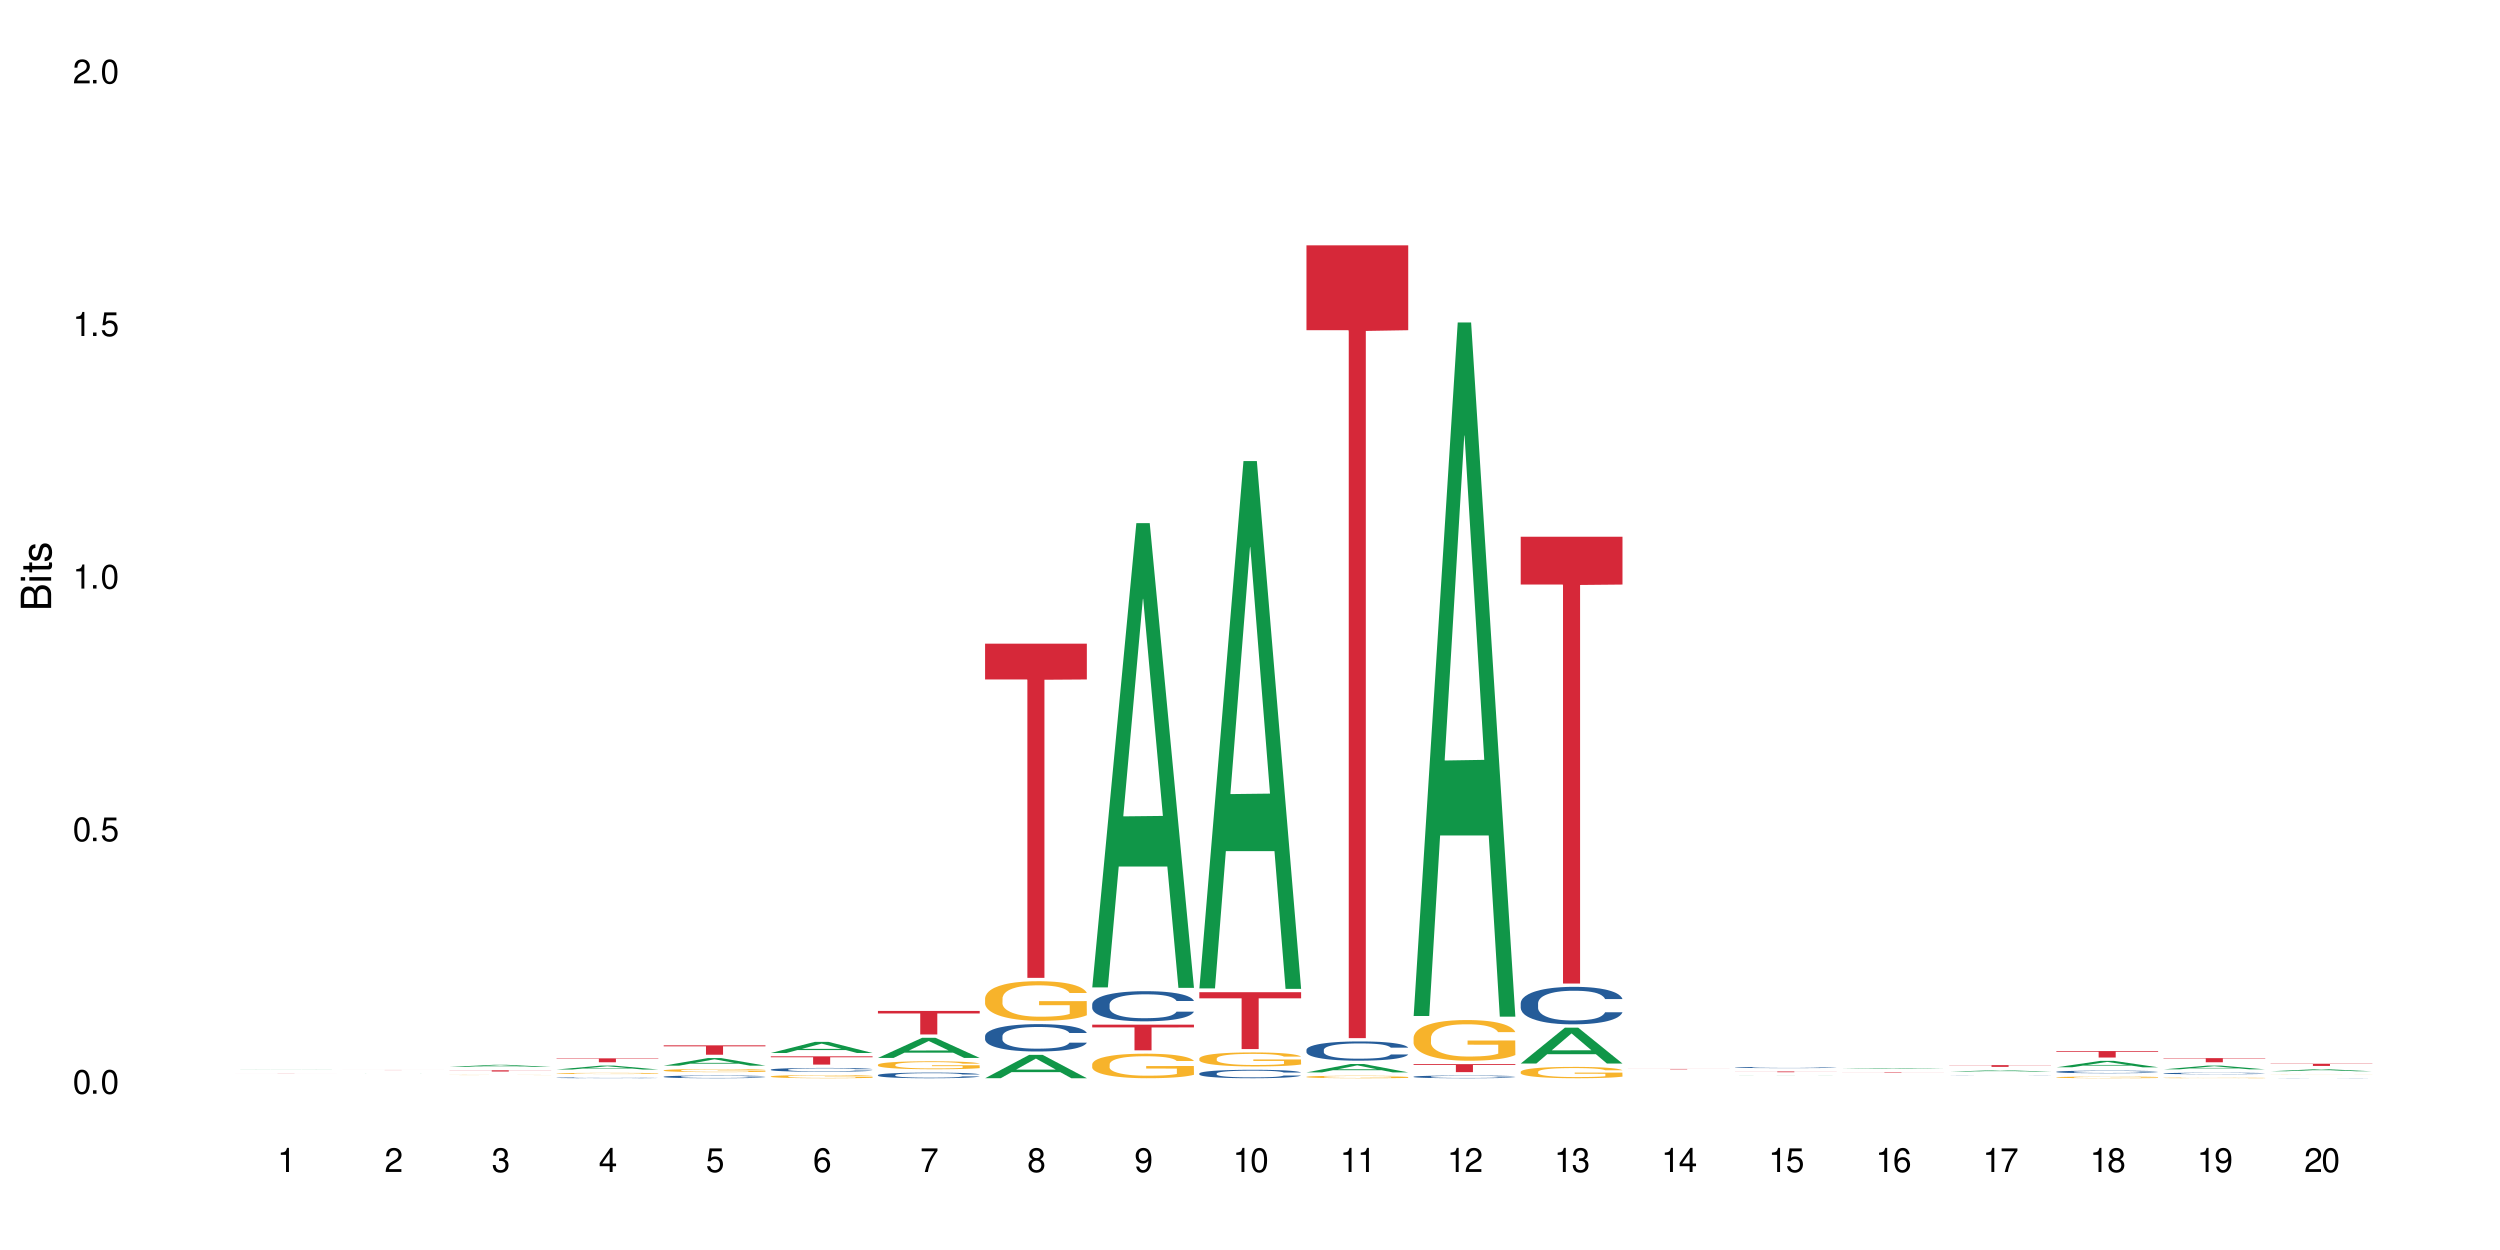 <?xml version="1.0" encoding="UTF-8"?>
<svg xmlns="http://www.w3.org/2000/svg" xmlns:xlink="http://www.w3.org/1999/xlink" width="720" height="360" viewBox="0 0 720 360">
<defs>
<g>
<g id="glyph-0-0">
</g>
<g id="glyph-0-1">
<path d="M 2.641 -6.938 C 2 -6.938 1.422 -6.656 1.078 -6.172 C 0.641 -5.562 0.406 -4.641 0.406 -3.359 C 0.406 -1.016 1.188 0.219 2.641 0.219 C 4.078 0.219 4.859 -1.016 4.859 -3.297 C 4.859 -4.641 4.656 -5.547 4.203 -6.172 C 3.844 -6.656 3.281 -6.938 2.641 -6.938 Z M 2.641 -6.188 C 3.547 -6.188 4 -5.25 4 -3.375 C 4 -1.406 3.562 -0.484 2.625 -0.484 C 1.734 -0.484 1.281 -1.438 1.281 -3.344 C 1.281 -5.25 1.734 -6.188 2.641 -6.188 Z M 2.641 -6.188 "/>
</g>
<g id="glyph-0-2">
<path d="M 1.828 -1 L 0.828 -1 L 0.828 0 L 1.828 0 Z M 1.828 -1 "/>
</g>
<g id="glyph-0-3">
<path d="M 4.562 -6.797 L 1.062 -6.797 L 0.547 -3.094 L 1.328 -3.094 C 1.719 -3.562 2.047 -3.734 2.578 -3.734 C 3.484 -3.734 4.062 -3.109 4.062 -2.094 C 4.062 -1.125 3.484 -0.531 2.578 -0.531 C 1.828 -0.531 1.375 -0.906 1.188 -1.672 L 0.328 -1.672 C 0.453 -1.109 0.547 -0.844 0.75 -0.594 C 1.125 -0.078 1.828 0.219 2.594 0.219 C 3.969 0.219 4.922 -0.781 4.922 -2.219 C 4.922 -3.562 4.031 -4.484 2.719 -4.484 C 2.25 -4.484 1.859 -4.359 1.469 -4.062 L 1.734 -5.969 L 4.562 -5.969 Z M 4.562 -6.797 "/>
</g>
<g id="glyph-0-4">
<path d="M 2.484 -4.938 L 2.484 0 L 3.328 0 L 3.328 -6.938 L 2.766 -6.938 C 2.469 -5.875 2.281 -5.734 0.984 -5.562 L 0.984 -4.938 Z M 2.484 -4.938 "/>
</g>
<g id="glyph-0-5">
<path d="M 4.859 -0.828 L 1.281 -0.828 C 1.359 -1.406 1.672 -1.781 2.5 -2.281 L 3.469 -2.828 C 4.406 -3.344 4.906 -4.062 4.906 -4.906 C 4.906 -5.484 4.672 -6.031 4.266 -6.406 C 3.859 -6.766 3.375 -6.938 2.719 -6.938 C 1.859 -6.938 1.219 -6.625 0.844 -6.031 C 0.609 -5.672 0.5 -5.234 0.484 -4.531 L 1.328 -4.531 C 1.359 -5.016 1.406 -5.281 1.531 -5.516 C 1.75 -5.938 2.188 -6.203 2.703 -6.203 C 3.469 -6.203 4.031 -5.641 4.031 -4.891 C 4.031 -4.344 3.719 -3.859 3.125 -3.516 L 2.234 -3 C 0.812 -2.172 0.406 -1.531 0.328 -0.016 L 4.859 -0.016 Z M 4.859 -0.828 "/>
</g>
<g id="glyph-0-6">
<path d="M 2.125 -3.188 L 2.578 -3.188 C 3.5 -3.188 3.984 -2.766 3.984 -1.922 C 3.984 -1.062 3.469 -0.531 2.594 -0.531 C 1.656 -0.531 1.203 -1 1.156 -2.016 L 0.312 -2.016 C 0.344 -1.453 0.438 -1.094 0.609 -0.781 C 0.953 -0.109 1.625 0.219 2.547 0.219 C 3.953 0.219 4.859 -0.625 4.859 -1.938 C 4.859 -2.828 4.516 -3.297 3.703 -3.594 C 4.344 -3.844 4.656 -4.328 4.656 -5.031 C 4.656 -6.219 3.875 -6.938 2.578 -6.938 C 1.203 -6.938 0.484 -6.172 0.453 -4.703 L 1.297 -4.703 C 1.312 -5.125 1.344 -5.359 1.453 -5.578 C 1.641 -5.969 2.062 -6.203 2.594 -6.203 C 3.344 -6.203 3.797 -5.75 3.797 -5 C 3.797 -4.516 3.609 -4.219 3.25 -4.047 C 3.016 -3.953 2.703 -3.922 2.125 -3.906 Z M 2.125 -3.188 "/>
</g>
<g id="glyph-0-7">
<path d="M 3.141 -1.672 L 3.141 0 L 3.984 0 L 3.984 -1.672 L 4.984 -1.672 L 4.984 -2.438 L 3.984 -2.438 L 3.984 -6.938 L 3.359 -6.938 L 0.266 -2.578 L 0.266 -1.672 Z M 3.141 -2.438 L 1 -2.438 L 3.141 -5.5 Z M 3.141 -2.438 "/>
</g>
<g id="glyph-0-8">
<path d="M 4.781 -5.125 C 4.609 -6.266 3.891 -6.938 2.844 -6.938 C 2.094 -6.938 1.422 -6.578 1.031 -5.953 C 0.594 -5.266 0.406 -4.422 0.406 -3.172 C 0.406 -2 0.578 -1.25 0.984 -0.641 C 1.359 -0.078 1.953 0.219 2.703 0.219 C 3.984 0.219 4.922 -0.75 4.922 -2.094 C 4.922 -3.375 4.062 -4.281 2.844 -4.281 C 2.172 -4.281 1.641 -4.031 1.281 -3.516 C 1.281 -5.234 1.828 -6.188 2.797 -6.188 C 3.391 -6.188 3.797 -5.797 3.938 -5.125 Z M 2.734 -3.531 C 3.547 -3.531 4.062 -2.953 4.062 -2.031 C 4.062 -1.156 3.484 -0.531 2.703 -0.531 C 1.922 -0.531 1.328 -1.188 1.328 -2.078 C 1.328 -2.938 1.906 -3.531 2.734 -3.531 Z M 2.734 -3.531 "/>
</g>
<g id="glyph-0-9">
<path d="M 4.984 -6.797 L 0.438 -6.797 L 0.438 -5.969 L 4.109 -5.969 C 2.5 -3.656 1.828 -2.234 1.328 0 L 2.219 0 C 2.594 -2.172 3.453 -4.047 4.984 -6.094 Z M 4.984 -6.797 "/>
</g>
<g id="glyph-0-10">
<path d="M 3.75 -3.656 C 4.469 -4.094 4.688 -4.438 4.688 -5.078 C 4.688 -6.172 3.844 -6.938 2.641 -6.938 C 1.438 -6.938 0.594 -6.172 0.594 -5.094 C 0.594 -4.438 0.812 -4.094 1.516 -3.656 C 0.734 -3.266 0.359 -2.703 0.359 -1.922 C 0.359 -0.656 1.281 0.219 2.641 0.219 C 3.984 0.219 4.922 -0.656 4.922 -1.922 C 4.922 -2.703 4.531 -3.266 3.75 -3.656 Z M 2.641 -6.188 C 3.359 -6.188 3.812 -5.75 3.812 -5.062 C 3.812 -4.406 3.344 -3.984 2.641 -3.984 C 1.922 -3.984 1.453 -4.406 1.453 -5.078 C 1.453 -5.75 1.922 -6.188 2.641 -6.188 Z M 2.641 -3.266 C 3.484 -3.266 4.062 -2.719 4.062 -1.906 C 4.062 -1.078 3.484 -0.531 2.625 -0.531 C 1.797 -0.531 1.219 -1.094 1.219 -1.906 C 1.219 -2.719 1.781 -3.266 2.641 -3.266 Z M 2.641 -3.266 "/>
</g>
<g id="glyph-0-11">
<path d="M 0.516 -1.578 C 0.672 -0.453 1.406 0.219 2.438 0.219 C 3.188 0.219 3.859 -0.141 4.266 -0.766 C 4.688 -1.453 4.891 -2.297 4.891 -3.547 C 4.891 -4.719 4.703 -5.453 4.312 -6.078 C 3.938 -6.641 3.344 -6.938 2.594 -6.938 C 1.297 -6.938 0.359 -5.969 0.359 -4.625 C 0.359 -3.344 1.234 -2.453 2.453 -2.453 C 3.094 -2.453 3.578 -2.672 4.016 -3.203 C 4 -1.484 3.469 -0.531 2.5 -0.531 C 1.906 -0.531 1.484 -0.906 1.359 -1.578 Z M 2.578 -6.203 C 3.375 -6.203 3.969 -5.531 3.969 -4.641 C 3.969 -3.797 3.391 -3.188 2.547 -3.188 C 1.734 -3.188 1.234 -3.766 1.234 -4.688 C 1.234 -5.562 1.797 -6.203 2.578 -6.203 Z M 2.578 -6.203 "/>
</g>
<g id="glyph-1-0">
</g>
<g id="glyph-1-1">
<path d="M 0 -0.953 L 0 -4.891 C 0 -5.719 -0.234 -6.344 -0.734 -6.797 C -1.188 -7.234 -1.812 -7.469 -2.5 -7.469 C -3.547 -7.469 -4.188 -7 -4.625 -5.875 C -4.984 -6.688 -5.625 -7.094 -6.531 -7.094 C -7.172 -7.094 -7.734 -6.859 -8.141 -6.391 C -8.562 -5.922 -8.75 -5.344 -8.75 -4.5 L -8.75 -0.953 Z M -4.984 -2.062 L -7.766 -2.062 L -7.766 -4.219 C -7.766 -4.844 -7.688 -5.203 -7.453 -5.5 C -7.219 -5.812 -6.859 -5.969 -6.375 -5.969 C -5.891 -5.969 -5.531 -5.812 -5.297 -5.5 C -5.062 -5.203 -4.984 -4.844 -4.984 -4.219 Z M -0.984 -2.062 L -4 -2.062 L -4 -4.781 C -4 -5.766 -3.438 -6.359 -2.484 -6.359 C -1.547 -6.359 -0.984 -5.766 -0.984 -4.781 Z M -0.984 -2.062 "/>
</g>
<g id="glyph-1-2">
<path d="M -6.281 -1.797 L -6.281 -0.797 L 0 -0.797 L 0 -1.797 Z M -8.75 -1.797 L -8.75 -0.797 L -7.484 -0.797 L -7.484 -1.797 Z M -8.75 -1.797 "/>
</g>
<g id="glyph-1-3">
<path d="M -6.281 -3.047 L -6.281 -2.016 L -8.016 -2.016 L -8.016 -1.016 L -6.281 -1.016 L -6.281 -0.172 L -5.469 -0.172 L -5.469 -1.016 L -0.719 -1.016 C -0.078 -1.016 0.281 -1.453 0.281 -2.234 C 0.281 -2.5 0.25 -2.719 0.188 -3.047 L -0.641 -3.047 C -0.609 -2.906 -0.594 -2.766 -0.594 -2.562 C -0.594 -2.141 -0.719 -2.016 -1.156 -2.016 L -5.469 -2.016 L -5.469 -3.047 Z M -6.281 -3.047 "/>
</g>
<g id="glyph-1-4">
<path d="M -4.531 -5.25 C -5.766 -5.25 -6.469 -4.422 -6.469 -2.969 C -6.469 -1.516 -5.719 -0.562 -4.547 -0.562 C -3.562 -0.562 -3.094 -1.062 -2.734 -2.562 L -2.516 -3.484 C -2.344 -4.188 -2.094 -4.469 -1.641 -4.469 C -1.047 -4.469 -0.641 -3.875 -0.641 -3 C -0.641 -2.453 -0.797 -2 -1.062 -1.75 C -1.25 -1.594 -1.422 -1.531 -1.875 -1.469 L -1.875 -0.406 C -0.422 -0.453 0.281 -1.266 0.281 -2.922 C 0.281 -4.5 -0.5 -5.516 -1.719 -5.516 C -2.656 -5.516 -3.172 -4.984 -3.469 -3.734 L -3.703 -2.766 C -3.891 -1.953 -4.156 -1.609 -4.594 -1.609 C -5.188 -1.609 -5.547 -2.125 -5.547 -2.938 C -5.547 -3.75 -5.203 -4.172 -4.531 -4.203 Z M -4.531 -5.25 "/>
</g>
</g>
</defs>
<rect x="-72" y="-36" width="864" height="432" fill="rgb(100%, 100%, 100%)" fill-opacity="1"/>
<path fill-rule="nonzero" fill="rgb(6.275%, 58.824%, 28.235%)" fill-opacity="1" d="M 67.73 308.137 L 67.762 308.137 L 80.445 308.082 L 84.297 308.082 L 97.043 308.137 L 92.562 308.137 L 89.371 308.125 L 75.371 308.125 L 72.238 308.137 L 67.73 308.137 L 76.719 308.117 L 88.086 308.117 L 82.418 308.094 L 82.293 308.094 L 76.688 308.117 L 76.719 308.117 Z M 67.73 308.137 "/>
<path fill-rule="nonzero" fill="rgb(83.922%, 15.686%, 22.353%)" fill-opacity="1" d="M 67.73 309.102 L 97.043 309.102 L 97.043 309.105 L 84.824 309.105 L 84.824 309.133 L 79.91 309.133 L 79.91 309.105 L 67.73 309.105 Z M 67.73 309.102 "/>
<path fill-rule="nonzero" fill="rgb(6.275%, 58.824%, 28.235%)" fill-opacity="1" d="M 98.582 309.152 L 98.613 309.152 L 111.297 309.145 L 115.148 309.145 L 127.895 309.152 L 123.418 309.152 L 120.223 309.148 L 106.223 309.148 L 103.094 309.152 L 98.582 309.152 L 107.57 309.148 L 118.938 309.148 L 113.27 309.145 L 113.145 309.145 L 107.539 309.148 L 107.57 309.148 Z M 98.582 309.152 "/>
<path fill-rule="nonzero" fill="rgb(83.922%, 15.686%, 22.353%)" fill-opacity="1" d="M 98.582 308.148 L 127.895 308.148 L 127.895 308.152 L 115.68 308.152 L 115.68 308.184 L 110.766 308.184 L 110.766 308.152 L 98.582 308.152 Z M 98.582 308.148 "/>
<path fill-rule="nonzero" fill="rgb(6.275%, 58.824%, 28.235%)" fill-opacity="1" d="M 129.438 307.277 L 129.469 307.277 L 142.152 306.668 L 146.004 306.668 L 158.746 307.281 L 154.27 307.281 L 151.074 307.121 L 137.078 307.121 L 133.945 307.277 L 129.438 307.277 L 138.426 307.055 L 149.793 307.055 L 144.125 306.77 L 143.996 306.77 L 138.395 307.055 L 138.426 307.055 Z M 129.438 307.277 "/>
<path fill-rule="nonzero" fill="rgb(96.863%, 70.196%, 16.863%)" fill-opacity="1" d="M 129.438 309.59 L 129.473 309.59 L 129.617 309.586 L 129.973 309.582 L 130.438 309.582 L 130.938 309.578 L 131.258 309.578 L 131.797 309.574 L 132.262 309.574 L 133.441 309.57 L 135.762 309.57 L 136.691 309.566 L 152.422 309.566 L 153.562 309.57 L 155.496 309.57 L 156.352 309.574 L 157.066 309.574 L 157.676 309.578 L 158.211 309.578 L 158.531 309.582 L 158.746 309.582 L 153.492 309.582 L 153.172 309.578 L 152.637 309.578 L 152.098 309.574 L 149.703 309.574 L 148.633 309.57 L 141.09 309.57 L 140.375 309.574 L 137.336 309.574 L 136.621 309.578 L 135.727 309.578 L 135.371 309.582 L 134.977 309.582 L 134.762 309.586 L 134.477 309.59 L 134.441 309.598 L 134.547 309.598 L 134.762 309.602 L 135.047 309.602 L 135.477 309.605 L 135.906 309.605 L 136.656 309.609 L 137.801 309.609 L 138.766 309.613 L 153.207 309.613 L 153.812 309.609 L 153.812 309.598 L 144.984 309.598 L 144.984 309.594 L 158.711 309.594 L 158.746 309.613 L 157.996 309.613 L 157.066 309.617 L 152.848 309.617 L 151.203 309.621 L 139.66 309.621 L 138.516 309.617 L 135.191 309.617 L 134.227 309.613 L 132.797 309.613 L 132.227 309.609 L 131.047 309.609 L 130.617 309.605 L 130.223 309.605 L 129.938 309.602 L 129.652 309.602 L 129.508 309.598 L 129.438 309.598 Z M 129.438 309.59 "/>
<path fill-rule="nonzero" fill="rgb(83.922%, 15.686%, 22.353%)" fill-opacity="1" d="M 129.438 308.242 L 158.746 308.242 L 158.746 308.281 L 146.531 308.281 L 146.531 308.602 L 141.617 308.602 L 141.617 308.281 L 129.438 308.281 Z M 129.438 308.242 "/>
<path fill-rule="nonzero" fill="rgb(6.275%, 58.824%, 28.235%)" fill-opacity="1" d="M 160.289 308.023 L 160.32 308.02 L 173.004 306.898 L 176.855 306.898 L 189.602 308.023 L 185.121 308.023 L 181.93 307.73 L 167.93 307.73 L 164.801 308.023 L 160.289 308.023 L 169.277 307.609 L 180.645 307.605 L 174.977 307.082 L 174.914 307.082 L 174.852 307.086 L 169.246 307.605 L 169.277 307.609 Z M 160.289 308.023 "/>
<path fill-rule="nonzero" fill="rgb(14.51%, 36.078%, 60%)" fill-opacity="1" d="M 160.289 310.398 L 160.324 310.395 L 160.324 310.391 L 160.434 310.383 L 160.684 310.371 L 160.934 310.363 L 161.578 310.352 L 162.469 310.34 L 163.398 310.328 L 164.078 310.324 L 164.688 310.32 L 166.082 310.312 L 166.973 310.309 L 167.938 310.305 L 169.117 310.301 L 169.977 310.297 L 171.906 310.293 L 179.305 310.293 L 180.449 310.297 L 181.414 310.297 L 183.094 310.301 L 184.598 310.309 L 185.273 310.312 L 186.348 310.32 L 187.168 310.324 L 187.742 310.332 L 188.383 310.34 L 188.957 310.348 L 189.387 310.359 L 189.602 310.371 L 184.598 310.371 L 184.344 310.359 L 184.059 310.355 L 183.523 310.344 L 182.988 310.34 L 182.238 310.332 L 181.559 310.328 L 180.629 310.324 L 179.805 310.32 L 178.949 310.32 L 178.125 310.316 L 174.051 310.316 L 172.656 310.32 L 171.906 310.32 L 170.836 310.324 L 170.082 310.328 L 169.191 310.332 L 168.582 310.336 L 167.832 310.34 L 167.297 310.344 L 166.688 310.352 L 166.332 310.359 L 166.008 310.363 L 165.723 310.371 L 165.508 310.379 L 165.367 310.387 L 165.293 310.395 L 165.293 310.43 L 165.367 310.438 L 165.543 310.445 L 166.008 310.461 L 166.688 310.473 L 167.473 310.48 L 168.227 310.488 L 168.652 310.492 L 169.227 310.496 L 170.121 310.5 L 171.406 310.504 L 172.156 310.504 L 173.301 310.508 L 177.445 310.508 L 178.375 310.504 L 179.34 310.504 L 180.664 310.5 L 181.484 310.496 L 182.199 310.492 L 182.738 310.488 L 183.094 310.484 L 183.629 310.477 L 184.059 310.469 L 184.383 310.461 L 184.598 310.457 L 189.602 310.457 L 189.387 310.465 L 189.062 310.473 L 188.742 310.48 L 188.242 310.488 L 187.668 310.492 L 186.848 310.5 L 186.168 310.508 L 185.273 310.512 L 184.453 310.516 L 183.559 310.52 L 182.238 310.523 L 181.379 310.527 L 180.449 310.527 L 179.34 310.531 L 170.977 310.531 L 169.152 310.527 L 167.832 310.523 L 166.797 310.516 L 165.902 310.512 L 164.902 310.508 L 163.613 310.496 L 162.828 310.488 L 162.293 310.484 L 161.684 310.477 L 161.254 310.469 L 160.754 310.453 L 160.398 310.438 L 160.289 310.426 Z M 160.289 310.398 "/>
<path fill-rule="nonzero" fill="rgb(96.863%, 70.196%, 16.863%)" fill-opacity="1" d="M 160.289 309.133 L 160.324 309.133 L 160.324 309.125 L 160.469 309.113 L 160.824 309.094 L 161.289 309.078 L 161.789 309.066 L 162.113 309.059 L 162.648 309.047 L 163.113 309.043 L 164.293 309.027 L 165.793 309.016 L 166.617 309.008 L 167.547 309.004 L 168.867 308.996 L 169.477 308.996 L 171.336 308.992 L 173.445 308.988 L 178.305 308.988 L 180.305 308.992 L 181.449 308.996 L 182.344 308.996 L 183.273 309.004 L 184.418 309.008 L 185.488 309.016 L 187.207 309.031 L 187.922 309.043 L 188.527 309.055 L 189.062 309.066 L 189.387 309.078 L 189.602 309.09 L 184.633 309.09 L 184.344 309.078 L 184.023 309.07 L 183.488 309.059 L 182.953 309.051 L 182.414 309.047 L 181.414 309.039 L 180.559 309.031 L 179.484 309.027 L 178.449 309.023 L 172.941 309.023 L 171.941 309.027 L 171.227 309.031 L 170.227 309.035 L 169.617 309.039 L 169.262 309.039 L 168.188 309.051 L 167.473 309.059 L 167.082 309.066 L 166.582 309.074 L 166.223 309.082 L 165.828 309.094 L 165.617 309.105 L 165.328 309.125 L 165.293 309.184 L 165.402 309.195 L 165.617 309.207 L 165.902 309.219 L 166.332 309.23 L 166.758 309.238 L 167.512 309.25 L 168.152 309.258 L 168.652 309.266 L 169.617 309.273 L 170.012 309.277 L 170.941 309.281 L 171.906 309.285 L 173.086 309.289 L 173.98 309.293 L 177.234 309.293 L 179.379 309.289 L 180.734 309.289 L 181.664 309.285 L 182.273 309.285 L 183.023 309.281 L 183.559 309.277 L 184.059 309.273 L 184.668 309.27 L 184.668 309.195 L 175.84 309.195 L 175.84 309.16 L 189.562 309.16 L 189.602 309.281 L 188.848 309.289 L 187.922 309.297 L 187.027 309.305 L 186.098 309.309 L 184.773 309.312 L 183.703 309.316 L 182.059 309.324 L 180.559 309.324 L 178.984 309.328 L 174.48 309.328 L 172.906 309.324 L 171.656 309.324 L 169.367 309.316 L 167.938 309.309 L 167.008 309.305 L 165.078 309.289 L 164.223 309.281 L 163.648 309.273 L 163.078 309.266 L 162.469 309.258 L 161.898 309.246 L 161.469 309.238 L 161.074 309.227 L 160.504 309.203 L 160.359 309.191 L 160.289 309.184 Z M 160.289 309.133 "/>
<path fill-rule="nonzero" fill="rgb(83.922%, 15.686%, 22.353%)" fill-opacity="1" d="M 160.289 304.805 L 189.602 304.805 L 189.602 304.926 L 177.383 304.926 L 177.383 305.934 L 172.469 305.934 L 172.469 304.926 L 160.289 304.926 Z M 160.289 304.805 "/>
<path fill-rule="nonzero" fill="rgb(6.275%, 58.824%, 28.235%)" fill-opacity="1" d="M 191.145 306.906 L 191.176 306.906 L 203.855 304.73 L 207.707 304.73 L 220.453 306.91 L 215.977 306.91 L 212.781 306.34 L 198.785 306.34 L 195.652 306.906 L 191.145 306.906 L 200.129 306.105 L 211.496 306.105 L 205.828 305.086 L 205.766 305.086 L 205.703 305.09 L 200.098 306.105 L 200.129 306.105 Z M 191.145 306.906 "/>
<path fill-rule="nonzero" fill="rgb(14.51%, 36.078%, 60%)" fill-opacity="1" d="M 191.145 310.086 L 191.18 310.086 L 191.18 310.066 L 191.285 310.039 L 191.535 310.008 L 191.785 309.98 L 192.43 309.941 L 193.324 309.898 L 194.254 309.867 L 194.93 309.848 L 195.539 309.832 L 196.934 309.805 L 197.828 309.793 L 198.793 309.781 L 199.973 309.77 L 200.828 309.762 L 202.758 309.75 L 204.188 309.746 L 205.297 309.742 L 207.691 309.742 L 209.121 309.746 L 210.16 309.75 L 211.301 309.754 L 212.266 309.762 L 213.949 309.777 L 215.449 309.797 L 216.129 309.809 L 217.199 309.832 L 218.023 309.852 L 218.594 309.871 L 219.238 309.898 L 219.809 309.93 L 220.238 309.969 L 220.453 310 L 215.449 310 L 215.199 309.969 L 214.914 309.949 L 214.375 309.918 L 213.84 309.898 L 213.09 309.875 L 212.41 309.863 L 211.48 309.848 L 210.66 309.84 L 209.801 309.832 L 208.98 309.828 L 207.406 309.824 L 204.902 309.824 L 203.512 309.832 L 202.758 309.836 L 201.688 309.848 L 200.938 309.855 L 200.043 309.871 L 199.434 309.883 L 198.684 309.902 L 198.148 309.918 L 197.539 309.941 L 197.184 309.961 L 196.863 309.98 L 196.574 310.004 L 196.359 310.031 L 196.219 310.055 L 196.148 310.082 L 196.148 310.195 L 196.219 310.223 L 196.398 310.25 L 196.863 310.297 L 197.539 310.332 L 198.328 310.363 L 199.078 310.387 L 199.508 310.395 L 200.078 310.406 L 200.973 310.422 L 202.258 310.438 L 203.008 310.441 L 204.152 310.449 L 208.301 310.449 L 209.23 310.445 L 210.195 310.438 L 211.516 310.426 L 212.34 310.414 L 213.055 310.402 L 213.59 310.387 L 213.949 310.375 L 214.484 310.352 L 214.914 310.328 L 215.234 310.305 L 215.449 310.277 L 220.453 310.277 L 220.238 310.309 L 219.918 310.336 L 219.594 310.355 L 219.094 310.383 L 218.523 310.406 L 217.699 310.43 L 217.02 310.445 L 216.129 310.465 L 215.305 310.477 L 214.414 310.492 L 213.09 310.504 L 212.23 310.512 L 211.301 310.52 L 210.195 310.523 L 208.801 310.531 L 204.402 310.531 L 203.297 310.527 L 201.832 310.523 L 200.008 310.508 L 198.684 310.496 L 197.648 310.48 L 196.754 310.469 L 195.754 310.449 L 194.469 310.414 L 193.68 310.391 L 193.145 310.371 L 192.535 310.344 L 192.109 310.316 L 191.605 310.277 L 191.25 310.227 L 191.145 310.188 Z M 191.145 310.086 "/>
<path fill-rule="nonzero" fill="rgb(96.863%, 70.196%, 16.863%)" fill-opacity="1" d="M 191.145 308.262 L 191.18 308.262 L 191.18 308.242 L 191.32 308.207 L 191.68 308.156 L 192.145 308.113 L 192.645 308.078 L 192.965 308.062 L 193.5 308.039 L 193.965 308.02 L 195.145 307.984 L 196.648 307.949 L 197.469 307.934 L 198.398 307.918 L 199.723 307.902 L 200.328 307.898 L 202.188 307.883 L 204.297 307.875 L 207.691 307.875 L 209.156 307.879 L 211.16 307.887 L 212.305 307.895 L 213.195 307.902 L 214.125 307.914 L 215.27 307.93 L 216.344 307.949 L 217.199 307.969 L 218.059 307.996 L 218.773 308.02 L 219.379 308.051 L 219.918 308.086 L 220.238 308.113 L 220.453 308.145 L 215.484 308.145 L 215.199 308.113 L 214.875 308.09 L 214.34 308.062 L 213.805 308.043 L 213.27 308.027 L 212.266 308.008 L 211.41 307.992 L 210.336 307.984 L 209.301 307.977 L 208.121 307.969 L 205.512 307.969 L 203.797 307.973 L 202.797 307.98 L 202.082 307.988 L 201.078 308 L 200.473 308.008 L 200.113 308.016 L 199.043 308.043 L 198.328 308.066 L 197.934 308.082 L 197.434 308.105 L 197.074 308.129 L 196.684 308.16 L 196.469 308.188 L 196.184 308.242 L 196.148 308.391 L 196.254 308.422 L 196.469 308.457 L 196.754 308.484 L 197.184 308.516 L 197.613 308.543 L 198.363 308.574 L 199.008 308.594 L 199.508 308.609 L 200.473 308.633 L 200.863 308.641 L 201.793 308.652 L 202.758 308.664 L 203.938 308.676 L 204.832 308.68 L 206.262 308.684 L 208.086 308.684 L 210.23 308.68 L 211.59 308.672 L 212.52 308.668 L 213.125 308.66 L 213.875 308.652 L 214.414 308.645 L 214.914 308.633 L 215.52 308.621 L 215.52 308.422 L 206.691 308.422 L 206.691 308.328 L 220.418 308.328 L 220.453 308.652 L 219.703 308.672 L 218.773 308.695 L 217.879 308.711 L 216.949 308.727 L 215.629 308.742 L 214.555 308.75 L 212.91 308.762 L 211.41 308.77 L 209.836 308.777 L 205.332 308.777 L 203.762 308.773 L 202.508 308.766 L 201.367 308.758 L 200.223 308.746 L 198.793 308.73 L 197.863 308.715 L 196.898 308.699 L 195.934 308.676 L 195.074 308.656 L 194.504 308.637 L 193.93 308.617 L 193.324 308.594 L 192.75 308.566 L 192.32 308.539 L 191.93 308.512 L 191.645 308.484 L 191.355 308.445 L 191.215 308.414 L 191.145 308.391 Z M 191.145 308.262 "/>
<path fill-rule="nonzero" fill="rgb(83.922%, 15.686%, 22.353%)" fill-opacity="1" d="M 191.145 301.055 L 220.453 301.055 L 220.453 301.344 L 208.238 301.348 L 208.238 303.766 L 203.324 303.766 L 203.324 301.352 L 203.25 301.344 L 191.145 301.344 Z M 191.145 301.055 "/>
<path fill-rule="nonzero" fill="rgb(6.275%, 58.824%, 28.235%)" fill-opacity="1" d="M 221.996 303.262 L 222.027 303.258 L 234.711 300.051 L 238.562 300.051 L 251.305 303.266 L 246.828 303.266 L 243.633 302.426 L 229.637 302.426 L 226.504 303.262 L 221.996 303.262 L 230.984 302.078 L 242.352 302.074 L 236.684 300.574 L 236.621 300.574 L 236.559 300.582 L 230.953 302.074 L 230.984 302.078 Z M 221.996 303.262 "/>
<path fill-rule="nonzero" fill="rgb(14.51%, 36.078%, 60%)" fill-opacity="1" d="M 221.996 308.043 L 222.031 308.043 L 222.031 308.02 L 222.137 307.98 L 222.391 307.934 L 222.641 307.898 L 223.281 307.84 L 224.176 307.785 L 225.105 307.742 L 225.785 307.715 L 226.391 307.695 L 227.785 307.66 L 228.68 307.641 L 229.645 307.621 L 230.824 307.605 L 231.684 307.598 L 233.613 307.582 L 235.043 307.574 L 236.148 307.57 L 238.547 307.57 L 239.977 307.574 L 241.012 307.578 L 242.156 307.586 L 243.121 307.598 L 244.801 307.617 L 246.301 307.645 L 246.98 307.66 L 248.055 307.691 L 248.875 307.723 L 249.445 307.746 L 250.09 307.785 L 250.664 307.828 L 251.09 307.879 L 251.305 307.922 L 246.301 307.922 L 246.051 307.883 L 245.766 307.852 L 245.23 307.812 L 244.691 307.781 L 243.941 307.754 L 243.262 307.734 L 242.336 307.715 L 241.512 307.703 L 240.652 307.695 L 239.832 307.688 L 238.258 307.684 L 235.758 307.684 L 234.363 307.691 L 233.613 307.699 L 232.539 307.715 L 231.789 307.727 L 230.895 307.746 L 230.289 307.766 L 229.539 307.789 L 229 307.812 L 228.395 307.844 L 228.035 307.871 L 227.715 307.898 L 227.43 307.93 L 227.215 307.965 L 227.07 308 L 227 308.039 L 227 308.191 L 227.07 308.227 L 227.25 308.27 L 227.715 308.328 L 228.395 308.383 L 229.18 308.422 L 229.93 308.453 L 230.359 308.469 L 230.93 308.484 L 231.824 308.504 L 233.113 308.523 L 233.863 308.531 L 235.008 308.539 L 236.188 308.543 L 237.758 308.543 L 239.152 308.539 L 240.082 308.535 L 241.047 308.527 L 242.371 308.508 L 243.191 308.492 L 243.906 308.473 L 244.441 308.457 L 244.801 308.441 L 245.336 308.41 L 245.766 308.375 L 246.086 308.34 L 246.301 308.305 L 251.305 308.305 L 251.09 308.348 L 250.77 308.387 L 250.449 308.414 L 249.949 308.449 L 249.375 308.48 L 248.555 308.516 L 247.875 308.535 L 246.98 308.562 L 246.16 308.582 L 245.266 308.598 L 243.941 308.617 L 243.086 308.629 L 242.156 308.637 L 241.047 308.645 L 239.652 308.652 L 238.152 308.656 L 236.758 308.656 L 235.258 308.652 L 234.148 308.648 L 232.684 308.641 L 230.859 308.625 L 229.539 308.605 L 228.5 308.586 L 227.605 308.566 L 226.605 308.539 L 225.32 308.496 L 224.535 308.461 L 223.996 308.434 L 223.391 308.395 L 222.961 308.359 L 222.461 308.305 L 222.102 308.234 L 221.996 308.18 Z M 221.996 308.043 "/>
<path fill-rule="nonzero" fill="rgb(96.863%, 70.196%, 16.863%)" fill-opacity="1" d="M 221.996 310.012 L 222.031 310.008 L 222.031 309.992 L 222.176 309.957 L 222.531 309.902 L 222.996 309.859 L 223.496 309.828 L 223.82 309.809 L 224.355 309.785 L 224.82 309.766 L 226 309.73 L 227.5 309.695 L 228.32 309.68 L 229.25 309.664 L 230.574 309.648 L 231.184 309.645 L 233.039 309.629 L 235.148 309.621 L 238.547 309.621 L 240.012 309.625 L 242.012 309.633 L 243.156 309.641 L 244.051 309.648 L 244.98 309.66 L 246.121 309.676 L 247.195 309.695 L 248.055 309.715 L 248.91 309.742 L 249.625 309.77 L 250.234 309.797 L 250.77 309.832 L 251.09 309.863 L 251.305 309.891 L 246.336 309.891 L 246.051 309.863 L 245.73 309.84 L 245.195 309.812 L 244.656 309.793 L 244.121 309.777 L 243.121 309.754 L 242.262 309.742 L 241.191 309.73 L 240.152 309.723 L 238.973 309.715 L 236.363 309.715 L 234.648 309.723 L 233.648 309.727 L 232.934 309.734 L 231.934 309.746 L 231.324 309.758 L 230.969 309.762 L 229.895 309.789 L 229.18 309.812 L 228.785 309.828 L 228.285 309.855 L 227.93 309.875 L 227.535 309.91 L 227.32 309.934 L 227.035 309.992 L 227 310.141 L 227.105 310.172 L 227.32 310.207 L 227.605 310.238 L 228.035 310.27 L 228.465 310.293 L 229.215 310.324 L 229.859 310.348 L 230.359 310.363 L 231.324 310.383 L 231.719 310.391 L 232.648 310.406 L 233.613 310.418 L 234.793 310.43 L 235.688 310.434 L 237.117 310.438 L 238.938 310.438 L 241.082 310.434 L 242.441 310.426 L 243.371 310.418 L 243.977 310.414 L 244.73 310.406 L 245.266 310.395 L 245.766 310.387 L 246.375 310.371 L 246.375 310.172 L 237.543 310.172 L 237.543 310.078 L 251.27 310.078 L 251.305 310.406 L 250.555 310.426 L 249.625 310.449 L 248.73 310.465 L 247.805 310.48 L 246.48 310.496 L 245.406 310.504 L 243.766 310.516 L 242.262 310.523 L 240.691 310.531 L 236.188 310.531 L 234.613 310.527 L 233.363 310.52 L 232.219 310.512 L 231.074 310.5 L 229.645 310.484 L 228.715 310.469 L 227.75 310.453 L 226.785 310.43 L 225.926 310.406 L 225.355 310.391 L 224.785 310.371 L 224.176 310.344 L 223.605 310.316 L 223.176 310.289 L 222.781 310.262 L 222.496 310.234 L 222.211 310.195 L 222.066 310.168 L 221.996 310.141 Z M 221.996 310.012 "/>
<path fill-rule="nonzero" fill="rgb(83.922%, 15.686%, 22.353%)" fill-opacity="1" d="M 221.996 304.227 L 251.305 304.227 L 251.305 304.484 L 239.09 304.484 L 239.09 306.605 L 234.176 306.605 L 234.176 304.488 L 234.105 304.484 L 221.996 304.484 Z M 221.996 304.227 "/>
<path fill-rule="nonzero" fill="rgb(6.275%, 58.824%, 28.235%)" fill-opacity="1" d="M 252.848 304.68 L 252.879 304.676 L 265.562 298.887 L 269.414 298.887 L 282.16 304.688 L 277.68 304.688 L 274.488 303.172 L 260.488 303.172 L 257.359 304.68 L 252.848 304.68 L 261.836 302.547 L 273.203 302.539 L 267.535 299.832 L 267.473 299.828 L 267.41 299.844 L 261.805 302.539 L 261.836 302.547 Z M 252.848 304.68 "/>
<path fill-rule="nonzero" fill="rgb(14.51%, 36.078%, 60%)" fill-opacity="1" d="M 252.848 309.617 L 252.883 309.613 L 252.883 309.578 L 252.992 309.523 L 253.242 309.449 L 253.492 309.402 L 254.137 309.312 L 255.027 309.23 L 255.957 309.164 L 256.637 309.125 L 257.246 309.098 L 258.641 309.043 L 259.531 309.012 L 260.496 308.988 L 261.676 308.961 L 262.535 308.949 L 264.465 308.926 L 265.895 308.914 L 267.004 308.91 L 269.398 308.91 L 270.828 308.914 L 271.863 308.922 L 273.008 308.934 L 273.973 308.949 L 275.652 308.98 L 277.156 309.023 L 277.832 309.047 L 278.906 309.09 L 279.727 309.137 L 280.301 309.176 L 280.945 309.23 L 281.516 309.297 L 281.945 309.371 L 282.16 309.438 L 277.156 309.438 L 276.906 309.375 L 276.617 309.332 L 276.082 309.27 L 275.547 309.227 L 274.797 309.184 L 274.117 309.156 L 273.188 309.129 L 272.363 309.109 L 271.508 309.098 L 270.684 309.086 L 269.113 309.078 L 267.289 309.078 L 266.609 309.082 L 265.215 309.094 L 264.465 309.102 L 263.395 309.125 L 262.641 309.145 L 261.75 309.172 L 261.141 309.199 L 260.391 309.238 L 259.855 309.27 L 259.246 309.32 L 258.891 309.355 L 258.566 309.398 L 258.281 309.449 L 258.066 309.5 L 257.926 309.555 L 257.852 309.609 L 257.852 309.84 L 257.926 309.891 L 258.102 309.953 L 258.566 310.043 L 259.246 310.125 L 260.031 310.188 L 260.785 310.23 L 261.211 310.25 L 261.785 310.273 L 262.68 310.305 L 263.965 310.336 L 264.715 310.348 L 265.859 310.359 L 267.039 310.363 L 268.613 310.363 L 270.004 310.359 L 270.934 310.352 L 271.898 310.34 L 273.223 310.312 L 274.043 310.289 L 274.758 310.262 L 275.297 310.234 L 275.652 310.211 L 276.188 310.164 L 276.617 310.113 L 276.941 310.062 L 277.156 310.012 L 282.16 310.012 L 281.945 310.07 L 281.621 310.129 L 281.301 310.172 L 280.801 310.223 L 280.23 310.27 L 279.406 310.32 L 278.727 310.355 L 277.832 310.391 L 277.012 310.422 L 276.117 310.445 L 274.797 310.477 L 273.938 310.488 L 273.008 310.504 L 271.898 310.516 L 270.508 310.527 L 269.004 310.531 L 266.109 310.531 L 265 310.523 L 263.535 310.512 L 261.715 310.484 L 260.391 310.457 L 259.355 310.426 L 258.461 310.398 L 257.461 310.359 L 256.172 310.293 L 255.387 310.242 L 254.852 310.199 L 254.242 310.141 L 253.812 310.09 L 253.312 310.008 L 252.957 309.902 L 252.848 309.82 Z M 252.848 309.617 "/>
<path fill-rule="nonzero" fill="rgb(96.863%, 70.196%, 16.863%)" fill-opacity="1" d="M 252.848 306.633 L 252.883 306.629 L 252.883 306.59 L 253.027 306.496 L 253.383 306.363 L 253.848 306.258 L 254.352 306.172 L 254.672 306.129 L 255.207 306.066 L 255.672 306.02 L 256.852 305.926 L 258.352 305.84 L 259.176 305.801 L 260.105 305.766 L 261.426 305.727 L 262.035 305.711 L 263.895 305.676 L 266.004 305.656 L 268.324 305.648 L 269.398 305.652 L 270.863 305.66 L 272.863 305.684 L 274.008 305.703 L 274.902 305.727 L 275.832 305.754 L 276.977 305.793 L 278.047 305.844 L 278.906 305.895 L 279.766 305.957 L 280.48 306.023 L 281.086 306.098 L 281.621 306.188 L 281.945 306.258 L 282.16 306.332 L 277.191 306.332 L 276.906 306.258 L 276.582 306.203 L 276.047 306.133 L 275.512 306.082 L 274.973 306.043 L 273.973 305.988 L 273.117 305.957 L 272.043 305.926 L 271.008 305.906 L 269.828 305.895 L 269.113 305.891 L 267.219 305.891 L 265.5 305.906 L 264.5 305.922 L 263.785 305.938 L 262.785 305.969 L 262.176 305.996 L 261.82 306.012 L 260.746 306.078 L 260.031 306.137 L 259.641 306.176 L 259.141 306.238 L 258.781 306.297 L 258.391 306.379 L 258.176 306.441 L 257.887 306.586 L 257.852 306.961 L 257.961 307.043 L 258.176 307.129 L 258.461 307.203 L 258.891 307.281 L 259.316 307.344 L 260.07 307.426 L 260.711 307.48 L 261.211 307.516 L 262.176 307.574 L 262.57 307.59 L 263.5 307.629 L 264.465 307.66 L 265.645 307.684 L 266.539 307.695 L 267.969 307.707 L 269.793 307.707 L 271.938 307.695 L 273.293 307.676 L 274.223 307.66 L 274.832 307.645 L 275.582 307.621 L 276.117 307.602 L 276.617 307.578 L 277.227 307.543 L 277.227 307.043 L 268.398 307.039 L 268.398 306.805 L 282.121 306.801 L 282.16 307.621 L 281.406 307.68 L 280.48 307.734 L 279.586 307.777 L 278.656 307.812 L 277.332 307.852 L 276.262 307.875 L 274.617 307.906 L 273.117 307.926 L 271.543 307.938 L 270.148 307.945 L 268.504 307.945 L 267.039 307.941 L 265.465 307.93 L 264.215 307.91 L 263.07 307.891 L 261.926 307.863 L 260.496 307.82 L 259.57 307.785 L 258.602 307.738 L 257.637 307.688 L 256.781 307.633 L 256.207 307.586 L 255.637 307.535 L 255.027 307.473 L 254.457 307.402 L 254.027 307.336 L 253.637 307.266 L 253.348 307.195 L 253.062 307.102 L 252.922 307.023 L 252.848 306.961 Z M 252.848 306.633 "/>
<path fill-rule="nonzero" fill="rgb(83.922%, 15.686%, 22.353%)" fill-opacity="1" d="M 252.848 291.145 L 282.16 291.145 L 282.16 291.871 L 269.941 291.875 L 269.941 297.922 L 265.027 297.922 L 265.027 291.883 L 264.957 291.871 L 252.848 291.871 Z M 252.848 291.145 "/>
<path fill-rule="nonzero" fill="rgb(6.275%, 58.824%, 28.235%)" fill-opacity="1" d="M 283.703 310.527 L 283.734 310.52 L 296.414 303.797 L 300.266 303.797 L 313.012 310.531 L 308.535 310.531 L 305.34 308.773 L 291.344 308.773 L 288.211 310.527 L 283.703 310.527 L 292.688 308.047 L 304.055 308.039 L 298.387 304.895 L 298.324 304.891 L 298.262 304.91 L 292.656 308.039 L 292.688 308.047 Z M 283.703 310.527 "/>
<path fill-rule="nonzero" fill="rgb(14.51%, 36.078%, 60%)" fill-opacity="1" d="M 283.703 298.383 L 283.738 298.379 L 283.738 298.203 L 283.844 297.93 L 284.094 297.586 L 284.344 297.348 L 284.988 296.922 L 285.883 296.512 L 286.812 296.195 L 287.492 296.008 L 288.098 295.867 L 289.492 295.598 L 290.387 295.461 L 291.352 295.34 L 292.531 295.219 L 293.387 295.145 L 295.316 295.031 L 296.746 294.98 L 297.855 294.957 L 300.25 294.957 L 301.68 294.988 L 302.719 295.023 L 303.859 295.082 L 304.828 295.145 L 306.508 295.305 L 308.008 295.504 L 308.688 295.621 L 309.758 295.844 L 310.582 296.059 L 311.152 296.246 L 311.797 296.512 L 312.367 296.836 L 312.797 297.203 L 313.012 297.512 L 308.008 297.512 L 307.758 297.227 L 307.473 297.004 L 306.934 296.707 L 306.398 296.5 L 305.648 296.289 L 304.969 296.152 L 304.039 296.016 L 303.219 295.93 L 302.359 295.867 L 301.539 295.82 L 299.965 295.777 L 298.141 295.777 L 297.465 295.793 L 296.07 295.852 L 295.316 295.902 L 294.246 296.004 L 293.496 296.094 L 292.602 296.238 L 291.992 296.363 L 291.242 296.551 L 290.707 296.715 L 290.098 296.953 L 289.742 297.133 L 289.422 297.332 L 289.133 297.57 L 288.922 297.824 L 288.777 298.09 L 288.707 298.348 L 288.707 299.465 L 288.777 299.723 L 288.957 300.023 L 289.422 300.465 L 290.098 300.848 L 290.887 301.148 L 291.637 301.363 L 292.066 301.465 L 292.637 301.578 L 293.531 301.723 L 294.816 301.867 L 295.57 301.926 L 296.711 301.984 L 297.891 302.012 L 299.465 302.012 L 300.859 301.984 L 301.789 301.945 L 302.754 301.891 L 304.074 301.766 L 304.898 301.652 L 305.613 301.516 L 306.148 301.379 L 306.508 301.262 L 307.043 301.039 L 307.473 300.797 L 307.793 300.543 L 308.008 300.297 L 313.012 300.297 L 312.797 300.586 L 312.477 300.867 L 312.152 301.074 L 311.652 301.328 L 311.082 301.551 L 310.258 301.805 L 309.582 301.969 L 308.688 302.148 L 307.863 302.285 L 306.973 302.406 L 305.648 302.551 L 304.789 302.625 L 303.859 302.688 L 302.754 302.746 L 301.359 302.797 L 299.859 302.824 L 298.465 302.832 L 296.961 302.816 L 295.855 302.789 L 294.391 302.723 L 292.566 302.594 L 291.242 302.457 L 290.207 302.32 L 289.312 302.176 L 288.312 301.984 L 287.027 301.668 L 286.238 301.422 L 285.703 301.219 L 285.094 300.938 L 284.668 300.688 L 284.168 300.285 L 283.809 299.773 L 283.703 299.379 Z M 283.703 298.383 "/>
<path fill-rule="nonzero" fill="rgb(96.863%, 70.196%, 16.863%)" fill-opacity="1" d="M 283.703 287.473 L 283.738 287.461 L 283.738 287.254 L 283.879 286.785 L 284.238 286.141 L 284.703 285.609 L 285.203 285.191 L 285.523 284.973 L 286.059 284.66 L 286.523 284.43 L 287.703 283.961 L 289.207 283.523 L 290.027 283.336 L 290.957 283.16 L 292.281 282.961 L 292.887 282.891 L 294.746 282.723 L 296.855 282.617 L 299.18 282.586 L 300.25 282.598 L 301.715 282.641 L 303.719 282.754 L 304.863 282.859 L 305.754 282.961 L 306.684 283.098 L 307.828 283.305 L 308.902 283.555 L 309.758 283.805 L 310.617 284.117 L 311.332 284.453 L 311.938 284.816 L 312.477 285.254 L 312.797 285.617 L 313.012 285.984 L 308.043 285.984 L 307.758 285.617 L 307.434 285.336 L 306.898 284.992 L 306.363 284.742 L 305.828 284.547 L 304.828 284.273 L 303.969 284.109 L 302.895 283.961 L 301.859 283.867 L 300.68 283.805 L 299.965 283.785 L 298.07 283.785 L 296.355 283.859 L 295.355 283.941 L 294.641 284.023 L 293.637 284.18 L 293.031 284.305 L 292.672 284.391 L 291.602 284.711 L 290.887 285.004 L 290.492 285.203 L 289.992 285.516 L 289.637 285.797 L 289.242 286.211 L 289.027 286.523 L 288.742 287.234 L 288.707 289.109 L 288.812 289.504 L 289.027 289.934 L 289.312 290.309 L 289.742 290.703 L 290.172 291.004 L 290.922 291.41 L 291.566 291.684 L 292.066 291.859 L 293.031 292.141 L 293.422 292.234 L 294.352 292.422 L 295.316 292.566 L 296.496 292.691 L 297.391 292.754 L 298.82 292.809 L 300.645 292.809 L 302.789 292.746 L 304.148 292.66 L 305.078 292.578 L 305.684 292.504 L 306.434 292.391 L 306.973 292.285 L 307.473 292.172 L 308.078 291.996 L 308.078 289.504 L 299.25 289.496 L 299.25 288.328 L 312.977 288.316 L 313.012 292.391 L 312.262 292.672 L 311.332 292.941 L 310.438 293.152 L 309.508 293.328 L 308.188 293.527 L 307.113 293.652 L 305.469 293.797 L 303.969 293.891 L 302.395 293.953 L 301 293.984 L 299.355 293.996 L 297.891 293.973 L 296.32 293.91 L 295.066 293.828 L 293.926 293.723 L 292.781 293.59 L 291.352 293.371 L 290.422 293.191 L 289.457 292.973 L 288.492 292.715 L 287.633 292.434 L 287.062 292.215 L 286.488 291.965 L 285.883 291.652 L 285.309 291.297 L 284.883 290.973 L 284.488 290.609 L 284.203 290.266 L 283.914 289.797 L 283.773 289.422 L 283.703 289.098 Z M 283.703 287.473 "/>
<path fill-rule="nonzero" fill="rgb(83.922%, 15.686%, 22.353%)" fill-opacity="1" d="M 283.703 185.379 L 313.012 185.379 L 313.012 195.684 L 300.797 195.773 L 300.797 281.625 L 295.883 281.625 L 295.883 195.863 L 295.809 195.684 L 283.703 195.684 Z M 283.703 185.379 "/>
<path fill-rule="nonzero" fill="rgb(6.275%, 58.824%, 28.235%)" fill-opacity="1" d="M 314.555 284.379 L 314.586 284.25 L 327.27 150.656 L 331.121 150.656 L 343.863 284.504 L 339.387 284.504 L 336.191 249.566 L 322.195 249.566 L 319.062 284.379 L 314.555 284.379 L 323.543 235.113 L 334.91 234.984 L 329.242 172.523 L 329.18 172.398 L 329.117 172.777 L 323.512 234.984 L 323.543 235.113 Z M 314.555 284.379 "/>
<path fill-rule="nonzero" fill="rgb(14.51%, 36.078%, 60%)" fill-opacity="1" d="M 314.555 289.242 L 314.59 289.234 L 314.59 289.043 L 314.695 288.742 L 314.949 288.363 L 315.199 288.102 L 315.84 287.633 L 316.734 287.18 L 317.664 286.832 L 318.344 286.625 L 318.949 286.465 L 320.344 286.172 L 321.238 286.023 L 322.203 285.887 L 323.383 285.75 L 324.242 285.672 L 326.172 285.547 L 327.602 285.488 L 328.711 285.465 L 331.105 285.465 L 332.535 285.5 L 333.57 285.539 L 334.715 285.602 L 335.68 285.672 L 337.359 285.848 L 338.859 286.07 L 339.539 286.195 L 340.613 286.441 L 341.434 286.68 L 342.004 286.887 L 342.648 287.18 L 343.223 287.535 L 343.648 287.941 L 343.863 288.281 L 338.859 288.281 L 338.609 287.965 L 338.324 287.719 L 337.789 287.395 L 337.25 287.164 L 336.5 286.934 L 335.82 286.781 L 334.895 286.633 L 334.07 286.539 L 333.211 286.465 L 332.391 286.418 L 330.816 286.371 L 328.996 286.371 L 328.316 286.387 L 326.922 286.449 L 326.172 286.504 L 325.098 286.617 L 324.348 286.719 L 323.453 286.879 L 322.848 287.012 L 322.098 287.219 L 321.559 287.402 L 320.953 287.664 L 320.594 287.863 L 320.273 288.082 L 319.988 288.344 L 319.773 288.625 L 319.629 288.918 L 319.559 289.203 L 319.559 290.43 L 319.629 290.719 L 319.809 291.051 L 320.273 291.535 L 320.953 291.953 L 321.738 292.289 L 322.488 292.527 L 322.918 292.637 L 323.492 292.762 L 324.383 292.922 L 325.672 293.082 L 326.422 293.145 L 327.566 293.207 L 328.746 293.238 L 330.316 293.238 L 331.711 293.207 L 332.641 293.168 L 333.605 293.105 L 334.93 292.969 L 335.75 292.844 L 336.465 292.691 L 337 292.543 L 337.359 292.414 L 337.895 292.168 L 338.324 291.898 L 338.645 291.621 L 338.859 291.352 L 343.863 291.352 L 343.648 291.668 L 343.328 291.977 L 343.008 292.207 L 342.508 292.484 L 341.934 292.73 L 341.113 293.008 L 340.434 293.191 L 339.539 293.391 L 338.719 293.539 L 337.824 293.676 L 336.5 293.836 L 335.645 293.914 L 334.715 293.984 L 333.605 294.047 L 332.211 294.105 L 330.711 294.137 L 329.316 294.145 L 327.816 294.129 L 326.707 294.098 L 325.242 294.023 L 323.418 293.883 L 322.098 293.73 L 321.059 293.582 L 320.168 293.422 L 319.164 293.207 L 317.879 292.859 L 317.094 292.59 L 316.555 292.367 L 315.949 292.059 L 315.52 291.781 L 315.02 291.336 L 314.66 290.773 L 314.555 290.336 Z M 314.555 289.242 "/>
<path fill-rule="nonzero" fill="rgb(96.863%, 70.196%, 16.863%)" fill-opacity="1" d="M 314.555 306.492 L 314.59 306.484 L 314.59 306.355 L 314.734 306.066 L 315.09 305.664 L 315.555 305.336 L 316.055 305.078 L 316.379 304.941 L 316.914 304.746 L 317.379 304.605 L 318.559 304.316 L 320.059 304.043 L 320.883 303.926 L 321.809 303.816 L 323.133 303.695 L 323.742 303.648 L 325.598 303.547 L 327.707 303.48 L 330.031 303.461 L 331.105 303.469 L 332.57 303.496 L 334.57 303.566 L 335.715 303.629 L 336.609 303.695 L 337.539 303.777 L 338.68 303.906 L 339.754 304.062 L 340.613 304.219 L 341.469 304.41 L 342.184 304.617 L 342.793 304.844 L 343.328 305.117 L 343.648 305.34 L 343.863 305.566 L 338.895 305.566 L 338.609 305.34 L 338.289 305.168 L 337.754 304.953 L 337.215 304.801 L 336.68 304.676 L 335.68 304.508 L 334.82 304.406 L 333.75 304.316 L 332.711 304.258 L 331.531 304.219 L 330.816 304.203 L 328.922 304.203 L 327.207 304.25 L 326.207 304.301 L 325.492 304.352 L 324.492 304.449 L 323.883 304.527 L 323.527 304.578 L 322.453 304.781 L 321.738 304.961 L 321.344 305.082 L 320.844 305.277 L 320.488 305.453 L 320.094 305.711 L 319.879 305.902 L 319.594 306.344 L 319.559 307.504 L 319.664 307.75 L 319.879 308.016 L 320.168 308.246 L 320.594 308.492 L 321.023 308.68 L 321.773 308.93 L 322.418 309.098 L 322.918 309.211 L 323.883 309.383 L 324.277 309.441 L 325.207 309.559 L 326.172 309.648 L 327.352 309.727 L 328.246 309.766 L 329.676 309.797 L 331.496 309.797 L 333.641 309.758 L 335 309.707 L 335.93 309.656 L 336.535 309.609 L 337.289 309.539 L 337.824 309.473 L 338.324 309.402 L 338.934 309.293 L 338.934 307.75 L 330.102 307.742 L 330.102 307.02 L 343.828 307.016 L 343.863 309.539 L 343.113 309.715 L 342.184 309.879 L 341.289 310.012 L 340.363 310.121 L 339.039 310.242 L 337.965 310.32 L 336.324 310.41 L 334.82 310.469 L 333.25 310.508 L 331.855 310.527 L 330.211 310.531 L 328.746 310.52 L 327.172 310.48 L 325.922 310.43 L 324.777 310.363 L 323.633 310.281 L 322.203 310.145 L 321.273 310.035 L 320.309 309.898 L 319.344 309.738 L 318.484 309.562 L 317.914 309.43 L 317.344 309.273 L 316.734 309.082 L 316.164 308.859 L 315.734 308.66 L 315.34 308.434 L 315.055 308.223 L 314.77 307.93 L 314.625 307.699 L 314.555 307.5 Z M 314.555 306.492 "/>
<path fill-rule="nonzero" fill="rgb(83.922%, 15.686%, 22.353%)" fill-opacity="1" d="M 314.555 295.105 L 343.863 295.105 L 343.863 295.898 L 331.648 295.906 L 331.648 302.5 L 326.734 302.5 L 326.734 295.914 L 326.664 295.898 L 314.555 295.898 Z M 314.555 295.105 "/>
<path fill-rule="nonzero" fill="rgb(6.275%, 58.824%, 28.235%)" fill-opacity="1" d="M 345.406 284.656 L 345.438 284.512 L 358.121 132.781 L 361.973 132.781 L 374.719 284.797 L 370.238 284.797 L 367.047 245.117 L 353.047 245.117 L 349.918 284.656 L 345.406 284.656 L 354.395 228.699 L 365.762 228.559 L 360.094 157.617 L 360.031 157.473 L 359.969 157.902 L 354.363 228.559 L 354.395 228.699 Z M 345.406 284.656 "/>
<path fill-rule="nonzero" fill="rgb(14.51%, 36.078%, 60%)" fill-opacity="1" d="M 345.406 309.16 L 345.441 309.156 L 345.441 309.102 L 345.551 309.02 L 345.801 308.914 L 346.051 308.84 L 346.695 308.707 L 347.586 308.582 L 348.516 308.484 L 349.195 308.426 L 349.805 308.379 L 351.199 308.297 L 352.09 308.258 L 353.055 308.219 L 354.234 308.18 L 355.094 308.16 L 357.023 308.121 L 358.453 308.105 L 359.562 308.102 L 361.957 308.102 L 363.387 308.109 L 364.422 308.121 L 365.566 308.137 L 366.531 308.16 L 368.211 308.207 L 369.715 308.27 L 370.391 308.305 L 371.465 308.375 L 372.285 308.441 L 372.859 308.5 L 373.504 308.582 L 374.074 308.68 L 374.504 308.793 L 374.719 308.891 L 369.715 308.891 L 369.465 308.801 L 369.176 308.73 L 368.641 308.641 L 368.105 308.578 L 367.355 308.512 L 366.676 308.469 L 365.746 308.426 L 364.922 308.402 L 364.066 308.379 L 363.242 308.367 L 361.672 308.355 L 359.848 308.355 L 359.168 308.359 L 357.773 308.375 L 357.023 308.391 L 355.953 308.422 L 355.199 308.453 L 354.309 308.496 L 353.699 308.535 L 352.949 308.594 L 352.414 308.645 L 351.805 308.715 L 351.449 308.773 L 351.125 308.836 L 350.84 308.906 L 350.625 308.984 L 350.484 309.066 L 350.41 309.148 L 350.41 309.492 L 350.484 309.574 L 350.66 309.664 L 351.125 309.801 L 351.805 309.918 L 352.59 310.012 L 353.344 310.078 L 353.77 310.109 L 354.344 310.145 L 355.238 310.191 L 356.523 310.234 L 357.273 310.254 L 358.418 310.27 L 359.598 310.281 L 361.172 310.281 L 362.562 310.27 L 363.492 310.258 L 364.457 310.242 L 365.781 310.203 L 366.605 310.168 L 367.32 310.125 L 367.855 310.082 L 368.211 310.047 L 368.75 309.98 L 369.176 309.902 L 369.5 309.824 L 369.715 309.75 L 374.719 309.75 L 374.504 309.84 L 374.18 309.926 L 373.859 309.992 L 373.359 310.066 L 372.789 310.137 L 371.965 310.215 L 371.285 310.266 L 370.391 310.32 L 369.57 310.363 L 368.676 310.402 L 367.355 310.445 L 366.496 310.469 L 365.566 310.488 L 364.457 310.508 L 363.066 310.523 L 361.562 310.531 L 360.168 310.531 L 358.668 310.527 L 357.559 310.52 L 356.094 310.5 L 354.273 310.461 L 352.949 310.418 L 351.914 310.375 L 351.02 310.332 L 350.02 310.27 L 348.73 310.172 L 347.945 310.098 L 347.41 310.035 L 346.801 309.949 L 346.371 309.871 L 345.871 309.746 L 345.516 309.59 L 345.406 309.465 Z M 345.406 309.16 "/>
<path fill-rule="nonzero" fill="rgb(96.863%, 70.196%, 16.863%)" fill-opacity="1" d="M 345.406 304.828 L 345.441 304.824 L 345.441 304.75 L 345.586 304.582 L 345.945 304.355 L 346.406 304.168 L 346.91 304.02 L 347.23 303.941 L 347.766 303.832 L 348.23 303.75 L 349.41 303.582 L 350.91 303.43 L 351.734 303.363 L 352.664 303.301 L 353.984 303.23 L 354.594 303.203 L 356.453 303.145 L 358.562 303.109 L 360.883 303.098 L 361.957 303.102 L 363.422 303.113 L 365.426 303.156 L 366.566 303.191 L 367.461 303.23 L 368.391 303.277 L 369.535 303.352 L 370.605 303.441 L 371.465 303.527 L 372.324 303.641 L 373.039 303.758 L 373.645 303.887 L 374.18 304.043 L 374.504 304.172 L 374.719 304.301 L 369.75 304.301 L 369.465 304.172 L 369.141 304.07 L 368.605 303.949 L 368.07 303.859 L 367.531 303.789 L 366.531 303.695 L 365.676 303.637 L 364.602 303.582 L 363.566 303.551 L 362.387 303.527 L 361.672 303.52 L 359.777 303.52 L 358.062 303.547 L 357.059 303.578 L 356.344 303.605 L 355.344 303.66 L 354.738 303.707 L 354.379 303.734 L 353.309 303.848 L 352.59 303.953 L 352.199 304.023 L 351.699 304.133 L 351.34 304.234 L 350.949 304.379 L 350.734 304.492 L 350.445 304.742 L 350.41 305.406 L 350.52 305.547 L 350.734 305.699 L 351.02 305.832 L 351.449 305.973 L 351.875 306.078 L 352.629 306.223 L 353.27 306.316 L 353.77 306.383 L 354.738 306.48 L 355.129 306.516 L 356.059 306.582 L 357.023 306.633 L 358.203 306.676 L 359.098 306.699 L 360.527 306.715 L 362.352 306.715 L 364.496 306.695 L 365.852 306.664 L 366.781 306.637 L 367.391 306.609 L 368.141 306.57 L 368.676 306.531 L 369.176 306.492 L 369.785 306.43 L 369.785 305.547 L 360.957 305.543 L 360.957 305.129 L 374.684 305.125 L 374.719 306.57 L 373.969 306.668 L 373.039 306.766 L 372.145 306.84 L 371.215 306.902 L 369.891 306.973 L 368.82 307.016 L 367.176 307.066 L 365.676 307.102 L 364.102 307.121 L 362.707 307.133 L 361.062 307.137 L 359.598 307.129 L 358.023 307.109 L 356.773 307.078 L 355.629 307.043 L 354.484 306.992 L 353.055 306.914 L 352.129 306.852 L 351.16 306.777 L 350.195 306.684 L 349.34 306.582 L 348.766 306.508 L 348.195 306.418 L 347.586 306.309 L 347.016 306.18 L 346.586 306.066 L 346.195 305.938 L 345.906 305.816 L 345.621 305.648 L 345.48 305.516 L 345.406 305.402 Z M 345.406 304.828 "/>
<path fill-rule="nonzero" fill="rgb(83.922%, 15.686%, 22.353%)" fill-opacity="1" d="M 345.406 285.762 L 374.719 285.762 L 374.719 287.512 L 362.5 287.527 L 362.5 302.133 L 357.586 302.133 L 357.586 287.543 L 357.516 287.512 L 345.406 287.512 Z M 345.406 285.762 "/>
<path fill-rule="nonzero" fill="rgb(6.275%, 58.824%, 28.235%)" fill-opacity="1" d="M 376.262 308.844 L 376.293 308.844 L 388.973 306.438 L 392.824 306.438 L 405.57 308.848 L 401.094 308.848 L 397.898 308.219 L 383.902 308.219 L 380.77 308.844 L 376.262 308.844 L 385.246 307.957 L 396.613 307.957 L 390.945 306.832 L 390.883 306.828 L 390.82 306.836 L 385.215 307.957 L 385.246 307.957 Z M 376.262 308.844 "/>
<path fill-rule="nonzero" fill="rgb(14.51%, 36.078%, 60%)" fill-opacity="1" d="M 376.262 302.348 L 376.297 302.34 L 376.297 302.219 L 376.402 302.027 L 376.652 301.785 L 376.902 301.617 L 377.547 301.316 L 378.441 301.031 L 379.371 300.809 L 380.051 300.676 L 380.656 300.574 L 382.051 300.387 L 382.945 300.289 L 383.91 300.203 L 385.09 300.117 L 385.945 300.066 L 387.879 299.988 L 389.309 299.953 L 390.414 299.938 L 392.809 299.938 L 394.238 299.957 L 395.277 299.98 L 396.418 300.023 L 397.387 300.066 L 399.066 300.18 L 400.566 300.32 L 401.246 300.402 L 402.316 300.559 L 403.141 300.711 L 403.711 300.844 L 404.355 301.031 L 404.926 301.258 L 405.355 301.516 L 405.57 301.734 L 400.566 301.734 L 400.316 301.531 L 400.031 301.375 L 399.492 301.168 L 398.957 301.02 L 398.207 300.871 L 397.527 300.777 L 396.598 300.68 L 395.777 300.621 L 394.918 300.574 L 394.098 300.543 L 392.523 300.512 L 390.699 300.512 L 390.023 300.523 L 388.629 300.562 L 387.879 300.598 L 386.805 300.672 L 386.055 300.734 L 385.16 300.836 L 384.555 300.922 L 383.801 301.055 L 383.266 301.172 L 382.66 301.34 L 382.301 301.465 L 381.98 301.605 L 381.691 301.773 L 381.48 301.953 L 381.336 302.137 L 381.266 302.32 L 381.266 303.105 L 381.336 303.289 L 381.516 303.5 L 381.98 303.809 L 382.66 304.078 L 383.445 304.289 L 384.195 304.441 L 384.625 304.512 L 385.195 304.594 L 386.09 304.695 L 387.375 304.797 L 388.129 304.836 L 389.27 304.879 L 390.449 304.898 L 392.023 304.898 L 393.418 304.879 L 394.348 304.852 L 395.312 304.812 L 396.633 304.727 L 397.457 304.645 L 398.172 304.547 L 398.707 304.453 L 399.066 304.371 L 399.602 304.215 L 400.031 304.043 L 400.352 303.863 L 400.566 303.691 L 405.57 303.691 L 405.355 303.895 L 405.035 304.094 L 404.711 304.238 L 404.211 304.418 L 403.641 304.574 L 402.816 304.75 L 402.141 304.867 L 401.246 304.996 L 400.422 305.09 L 399.531 305.176 L 398.207 305.277 L 397.348 305.328 L 396.418 305.375 L 395.312 305.414 L 393.918 305.449 L 392.418 305.469 L 391.023 305.477 L 389.52 305.465 L 388.414 305.445 L 386.949 305.398 L 385.125 305.309 L 383.801 305.211 L 382.766 305.117 L 381.871 305.016 L 380.871 304.879 L 379.586 304.656 L 378.797 304.484 L 378.262 304.34 L 377.652 304.145 L 377.227 303.965 L 376.727 303.684 L 376.367 303.324 L 376.262 303.047 Z M 376.262 302.348 "/>
<path fill-rule="nonzero" fill="rgb(96.863%, 70.196%, 16.863%)" fill-opacity="1" d="M 376.262 310.121 L 376.297 310.121 L 376.297 310.105 L 376.438 310.078 L 376.797 310.035 L 377.262 310 L 377.762 309.977 L 378.082 309.961 L 378.621 309.941 L 379.082 309.926 L 380.262 309.898 L 381.766 309.871 L 382.586 309.859 L 383.516 309.848 L 384.84 309.836 L 385.445 309.828 L 387.305 309.82 L 389.414 309.812 L 391.738 309.809 L 392.809 309.812 L 394.273 309.812 L 396.277 309.82 L 397.422 309.828 L 398.312 309.836 L 399.242 309.844 L 400.387 309.855 L 401.461 309.871 L 402.316 309.887 L 403.176 309.906 L 403.891 309.93 L 404.5 309.953 L 405.035 309.98 L 405.355 310.004 L 405.57 310.027 L 400.602 310.027 L 400.316 310.004 L 399.996 309.984 L 399.457 309.961 L 398.922 309.945 L 398.387 309.934 L 397.387 309.918 L 396.527 309.906 L 395.453 309.898 L 394.418 309.891 L 393.238 309.887 L 390.629 309.887 L 388.914 309.891 L 387.914 309.895 L 387.199 309.902 L 386.195 309.91 L 385.59 309.918 L 385.23 309.926 L 384.16 309.945 L 383.445 309.965 L 383.051 309.977 L 382.551 309.996 L 382.195 310.016 L 381.801 310.039 L 381.586 310.059 L 381.301 310.105 L 381.266 310.223 L 381.371 310.25 L 381.586 310.277 L 381.871 310.301 L 382.301 310.324 L 382.73 310.344 L 383.48 310.371 L 384.125 310.387 L 384.625 310.398 L 385.59 310.414 L 385.984 310.422 L 386.91 310.434 L 387.879 310.441 L 389.055 310.449 L 389.949 310.453 L 391.379 310.457 L 393.203 310.457 L 395.348 310.453 L 396.707 310.449 L 397.637 310.441 L 398.242 310.438 L 398.992 310.43 L 399.531 310.426 L 400.031 310.418 L 400.637 310.406 L 400.637 310.25 L 391.809 310.246 L 391.809 310.176 L 405.535 310.172 L 405.57 310.43 L 404.82 310.449 L 403.891 310.465 L 402.996 310.48 L 402.066 310.492 L 400.746 310.504 L 399.672 310.512 L 398.027 310.52 L 396.527 310.527 L 394.953 310.531 L 390.449 310.531 L 388.879 310.527 L 387.625 310.523 L 386.484 310.516 L 385.34 310.508 L 383.91 310.492 L 382.98 310.48 L 382.016 310.469 L 381.051 310.453 L 380.191 310.434 L 379.621 310.422 L 379.047 310.406 L 378.441 310.383 L 377.867 310.363 L 377.441 310.34 L 377.047 310.32 L 376.762 310.297 L 376.473 310.266 L 376.332 310.242 L 376.262 310.223 Z M 376.262 310.121 "/>
<path fill-rule="nonzero" fill="rgb(83.922%, 15.686%, 22.353%)" fill-opacity="1" d="M 376.262 70.656 L 405.57 70.656 L 405.57 95.098 L 393.355 95.312 L 393.355 298.973 L 388.441 298.973 L 388.441 95.527 L 388.367 95.098 L 376.262 95.098 Z M 376.262 70.656 "/>
<path fill-rule="nonzero" fill="rgb(6.275%, 58.824%, 28.235%)" fill-opacity="1" d="M 407.113 292.617 L 407.145 292.43 L 419.828 92.867 L 423.68 92.867 L 436.422 292.805 L 431.945 292.805 L 428.75 240.613 L 414.754 240.613 L 411.621 292.617 L 407.113 292.617 L 416.102 219.023 L 427.469 218.836 L 421.801 125.531 L 421.738 125.344 L 421.676 125.906 L 416.07 218.836 L 416.102 219.023 Z M 407.113 292.617 "/>
<path fill-rule="nonzero" fill="rgb(14.51%, 36.078%, 60%)" fill-opacity="1" d="M 407.113 310.09 L 407.148 310.086 L 407.148 310.07 L 407.258 310.043 L 407.508 310.008 L 407.758 309.984 L 408.398 309.941 L 409.293 309.902 L 410.223 309.871 L 410.902 309.852 L 411.508 309.836 L 412.902 309.809 L 413.797 309.797 L 414.762 309.785 L 415.941 309.77 L 416.801 309.766 L 418.73 309.754 L 420.16 309.746 L 423.664 309.746 L 425.094 309.75 L 426.129 309.754 L 427.273 309.758 L 428.238 309.766 L 429.918 309.781 L 431.418 309.801 L 432.098 309.812 L 433.172 309.836 L 433.992 309.855 L 434.566 309.875 L 435.207 309.902 L 435.781 309.934 L 436.207 309.969 L 436.422 310 L 431.418 310 L 431.168 309.973 L 430.883 309.949 L 430.348 309.922 L 429.812 309.898 L 429.059 309.879 L 428.379 309.863 L 427.453 309.852 L 426.629 309.844 L 425.773 309.836 L 424.949 309.832 L 423.375 309.828 L 420.875 309.828 L 419.48 309.836 L 418.73 309.84 L 417.656 309.852 L 416.906 309.859 L 416.012 309.875 L 415.406 309.887 L 414.656 309.906 L 414.117 309.922 L 413.512 309.945 L 413.152 309.965 L 412.832 309.984 L 412.547 310.008 L 412.332 310.031 L 412.188 310.059 L 412.117 310.086 L 412.117 310.195 L 412.188 310.223 L 412.367 310.254 L 412.832 310.297 L 413.512 310.336 L 414.297 310.363 L 415.047 310.387 L 415.477 310.395 L 416.051 310.406 L 416.941 310.422 L 418.23 310.438 L 418.98 310.441 L 420.125 310.449 L 424.27 310.449 L 425.199 310.445 L 426.164 310.438 L 427.488 310.426 L 428.309 310.414 L 429.023 310.402 L 429.559 310.387 L 429.918 310.375 L 430.453 310.355 L 430.883 310.328 L 431.203 310.305 L 431.418 310.281 L 436.422 310.281 L 436.207 310.309 L 435.887 310.336 L 435.566 310.355 L 435.066 310.383 L 434.492 310.406 L 433.672 310.43 L 432.992 310.445 L 432.098 310.465 L 431.277 310.477 L 430.383 310.492 L 429.059 310.504 L 428.203 310.512 L 427.273 310.52 L 426.164 310.523 L 424.77 310.531 L 420.375 310.531 L 419.266 310.527 L 417.801 310.523 L 415.977 310.508 L 414.656 310.496 L 413.617 310.48 L 412.727 310.469 L 411.723 310.449 L 410.438 310.418 L 409.652 310.391 L 409.113 310.371 L 408.508 310.344 L 408.078 310.32 L 407.578 310.277 L 407.219 310.227 L 407.113 310.188 Z M 407.113 310.09 "/>
<path fill-rule="nonzero" fill="rgb(96.863%, 70.196%, 16.863%)" fill-opacity="1" d="M 407.113 298.793 L 407.148 298.781 L 407.148 298.57 L 407.293 298.086 L 407.648 297.422 L 408.113 296.875 L 408.613 296.449 L 408.938 296.223 L 409.473 295.902 L 409.938 295.664 L 411.117 295.184 L 412.617 294.734 L 413.441 294.539 L 414.367 294.359 L 415.691 294.156 L 416.301 294.082 L 418.156 293.91 L 420.266 293.801 L 422.59 293.77 L 423.664 293.781 L 425.129 293.824 L 427.129 293.941 L 428.273 294.047 L 429.168 294.156 L 430.098 294.293 L 431.242 294.508 L 432.312 294.766 L 433.172 295.023 L 434.027 295.344 L 434.742 295.688 L 435.352 296.062 L 435.887 296.512 L 436.207 296.887 L 436.422 297.262 L 431.453 297.262 L 431.168 296.887 L 430.848 296.598 L 430.312 296.242 L 429.773 295.988 L 429.238 295.785 L 428.238 295.504 L 427.379 295.332 L 426.309 295.184 L 425.27 295.086 L 424.09 295.023 L 423.375 295 L 421.48 295 L 419.766 295.078 L 418.766 295.16 L 418.051 295.246 L 417.051 295.41 L 416.441 295.535 L 416.086 295.621 L 415.012 295.953 L 414.297 296.254 L 413.906 296.457 L 413.402 296.781 L 413.047 297.07 L 412.652 297.496 L 412.438 297.82 L 412.152 298.547 L 412.117 300.477 L 412.223 300.883 L 412.438 301.32 L 412.727 301.707 L 413.152 302.113 L 413.582 302.426 L 414.332 302.844 L 414.977 303.121 L 415.477 303.305 L 416.441 303.594 L 416.836 303.688 L 417.766 303.883 L 418.73 304.031 L 419.91 304.16 L 420.805 304.227 L 422.234 304.277 L 424.055 304.277 L 426.199 304.215 L 427.559 304.129 L 428.488 304.043 L 429.098 303.969 L 429.848 303.852 L 430.383 303.742 L 430.883 303.625 L 431.492 303.441 L 431.492 300.883 L 422.66 300.871 L 422.66 299.672 L 436.387 299.66 L 436.422 303.852 L 435.672 304.141 L 434.742 304.418 L 433.852 304.633 L 432.922 304.812 L 431.598 305.016 L 430.527 305.145 L 428.883 305.297 L 427.379 305.391 L 425.809 305.457 L 424.414 305.488 L 422.77 305.5 L 421.305 305.477 L 419.73 305.414 L 418.48 305.328 L 417.336 305.223 L 416.191 305.082 L 414.762 304.855 L 413.832 304.676 L 412.867 304.449 L 411.902 304.184 L 411.043 303.895 L 410.473 303.668 L 409.902 303.41 L 409.293 303.09 L 408.723 302.727 L 408.293 302.395 L 407.898 302.02 L 407.613 301.664 L 407.328 301.184 L 407.184 300.797 L 407.113 300.465 Z M 407.113 298.793 "/>
<path fill-rule="nonzero" fill="rgb(83.922%, 15.686%, 22.353%)" fill-opacity="1" d="M 407.113 306.461 L 436.422 306.461 L 436.422 306.711 L 424.207 306.715 L 424.207 308.781 L 419.293 308.781 L 419.293 306.715 L 419.223 306.711 L 407.113 306.711 Z M 407.113 306.461 "/>
<path fill-rule="nonzero" fill="rgb(6.275%, 58.824%, 28.235%)" fill-opacity="1" d="M 437.965 306.289 L 437.996 306.281 L 450.68 295.977 L 454.531 295.977 L 467.277 306.301 L 462.797 306.301 L 459.605 303.605 L 445.605 303.605 L 442.477 306.289 L 437.965 306.289 L 446.953 302.492 L 458.32 302.48 L 452.652 297.664 L 452.59 297.652 L 452.527 297.684 L 446.922 302.48 L 446.953 302.492 Z M 437.965 306.289 "/>
<path fill-rule="nonzero" fill="rgb(14.51%, 36.078%, 60%)" fill-opacity="1" d="M 437.965 288.918 L 438 288.906 L 438 288.668 L 438.109 288.293 L 438.359 287.82 L 438.609 287.496 L 439.254 286.914 L 440.145 286.352 L 441.074 285.918 L 441.754 285.66 L 442.363 285.465 L 443.758 285.098 L 444.648 284.91 L 445.613 284.742 L 446.793 284.574 L 447.652 284.477 L 449.582 284.32 L 451.012 284.25 L 452.121 284.219 L 454.516 284.219 L 455.945 284.258 L 456.98 284.309 L 458.125 284.387 L 459.09 284.477 L 460.77 284.695 L 462.273 284.969 L 462.949 285.129 L 464.023 285.434 L 464.844 285.73 L 465.418 285.984 L 466.062 286.352 L 466.633 286.797 L 467.062 287.297 L 467.277 287.723 L 462.273 287.723 L 462.023 287.328 L 461.734 287.023 L 461.199 286.617 L 460.664 286.332 L 459.914 286.047 L 459.234 285.859 L 458.305 285.672 L 457.48 285.551 L 456.625 285.465 L 455.801 285.402 L 454.23 285.344 L 452.406 285.344 L 451.727 285.363 L 450.332 285.445 L 449.582 285.512 L 448.512 285.652 L 447.762 285.777 L 446.867 285.977 L 446.258 286.145 L 445.508 286.402 L 444.973 286.629 L 444.363 286.953 L 444.008 287.199 L 443.684 287.477 L 443.398 287.801 L 443.184 288.148 L 443.043 288.512 L 442.969 288.867 L 442.969 290.395 L 443.043 290.75 L 443.219 291.164 L 443.684 291.77 L 444.363 292.289 L 445.152 292.703 L 445.902 293 L 446.332 293.141 L 446.902 293.297 L 447.797 293.496 L 449.082 293.691 L 449.832 293.77 L 450.977 293.848 L 452.156 293.891 L 453.73 293.891 L 455.125 293.848 L 456.051 293.801 L 457.02 293.723 L 458.34 293.555 L 459.164 293.395 L 459.879 293.207 L 460.414 293.02 L 460.77 292.863 L 461.309 292.559 L 461.734 292.223 L 462.059 291.875 L 462.273 291.539 L 467.277 291.539 L 467.062 291.934 L 466.738 292.32 L 466.418 292.605 L 465.918 292.953 L 465.348 293.258 L 464.523 293.602 L 463.844 293.828 L 462.949 294.078 L 462.129 294.266 L 461.234 294.43 L 459.914 294.629 L 459.055 294.727 L 458.125 294.816 L 457.02 294.895 L 455.625 294.965 L 454.121 295.004 L 452.727 295.016 L 451.227 294.992 L 450.117 294.953 L 448.652 294.867 L 446.832 294.688 L 445.508 294.5 L 444.473 294.312 L 443.578 294.117 L 442.578 293.848 L 441.289 293.414 L 440.504 293.078 L 439.969 292.805 L 439.359 292.418 L 438.93 292.074 L 438.43 291.52 L 438.074 290.82 L 437.965 290.277 Z M 437.965 288.918 "/>
<path fill-rule="nonzero" fill="rgb(96.863%, 70.196%, 16.863%)" fill-opacity="1" d="M 437.965 308.664 L 438 308.66 L 438 308.602 L 438.145 308.469 L 438.504 308.281 L 438.965 308.129 L 439.469 308.012 L 439.789 307.949 L 440.324 307.859 L 440.789 307.793 L 441.969 307.656 L 443.469 307.531 L 444.293 307.48 L 445.223 307.43 L 446.543 307.371 L 447.152 307.352 L 449.012 307.301 L 451.121 307.273 L 453.441 307.266 L 454.516 307.266 L 455.98 307.277 L 457.984 307.312 L 459.125 307.34 L 460.02 307.371 L 460.949 307.41 L 462.094 307.469 L 463.164 307.543 L 464.023 307.613 L 464.883 307.703 L 465.598 307.797 L 466.203 307.902 L 466.738 308.027 L 467.062 308.133 L 467.277 308.238 L 462.309 308.238 L 462.023 308.133 L 461.699 308.051 L 461.164 307.953 L 460.629 307.883 L 460.09 307.824 L 459.09 307.746 L 458.234 307.699 L 457.16 307.656 L 456.125 307.633 L 454.945 307.613 L 454.23 307.605 L 452.336 307.605 L 450.621 307.629 L 449.617 307.652 L 448.902 307.676 L 447.902 307.719 L 447.297 307.758 L 446.938 307.781 L 445.867 307.871 L 445.152 307.957 L 444.758 308.012 L 444.258 308.102 L 443.898 308.184 L 443.508 308.305 L 443.293 308.391 L 443.008 308.594 L 442.969 309.133 L 443.078 309.246 L 443.293 309.367 L 443.578 309.477 L 444.008 309.59 L 444.438 309.676 L 445.188 309.793 L 445.828 309.871 L 446.332 309.922 L 447.297 310 L 447.688 310.027 L 448.617 310.082 L 449.582 310.125 L 450.762 310.16 L 451.656 310.176 L 453.086 310.191 L 454.91 310.191 L 457.055 310.176 L 458.41 310.152 L 459.34 310.125 L 459.949 310.105 L 460.699 310.074 L 461.234 310.043 L 461.734 310.012 L 462.344 309.961 L 462.344 309.246 L 453.516 309.242 L 453.516 308.91 L 467.242 308.906 L 467.277 310.074 L 466.527 310.152 L 465.598 310.23 L 464.703 310.293 L 463.773 310.344 L 462.449 310.398 L 461.379 310.434 L 459.734 310.477 L 458.234 310.504 L 456.66 310.52 L 455.266 310.531 L 453.621 310.531 L 452.156 310.527 L 450.582 310.508 L 449.332 310.484 L 448.188 310.457 L 447.047 310.418 L 445.613 310.355 L 444.688 310.305 L 443.723 310.242 L 442.754 310.164 L 441.898 310.086 L 441.324 310.023 L 440.754 309.949 L 440.145 309.859 L 439.574 309.758 L 439.145 309.668 L 438.754 309.562 L 438.465 309.465 L 438.18 309.328 L 438.039 309.223 L 437.965 309.129 Z M 437.965 308.664 "/>
<path fill-rule="nonzero" fill="rgb(83.922%, 15.686%, 22.353%)" fill-opacity="1" d="M 437.965 154.578 L 467.277 154.578 L 467.277 168.352 L 455.062 168.473 L 455.062 283.258 L 450.145 283.258 L 450.145 168.594 L 450.074 168.352 L 437.965 168.352 Z M 437.965 154.578 "/>
<path fill-rule="nonzero" fill="rgb(6.275%, 58.824%, 28.235%)" fill-opacity="1" d="M 468.82 308.941 L 468.852 308.941 L 481.531 308.938 L 485.383 308.938 L 498.129 308.941 L 468.82 308.941 L 489.172 308.941 L 483.504 308.938 L 483.379 308.938 L 477.773 308.941 L 477.805 308.941 Z M 468.82 308.941 "/>
<path fill-rule="nonzero" fill="rgb(83.922%, 15.686%, 22.353%)" fill-opacity="1" d="M 468.82 307.848 L 498.129 307.848 L 498.129 307.863 L 485.914 307.863 L 485.914 307.977 L 481 307.977 L 481 307.863 L 468.82 307.863 Z M 468.82 307.848 "/>
<path fill-rule="nonzero" fill="rgb(6.275%, 58.824%, 28.235%)" fill-opacity="1" d="M 499.672 309.785 L 499.703 309.785 L 512.387 309.762 L 516.238 309.762 L 528.98 309.785 L 524.504 309.785 L 521.309 309.777 L 507.312 309.777 L 504.18 309.785 L 499.672 309.785 L 508.66 309.777 L 520.027 309.777 L 514.359 309.766 L 514.234 309.766 L 508.629 309.777 L 508.66 309.777 Z M 499.672 309.785 "/>
<path fill-rule="nonzero" fill="rgb(14.51%, 36.078%, 60%)" fill-opacity="1" d="M 499.672 307.434 L 499.707 307.434 L 499.707 307.426 L 499.816 307.414 L 500.066 307.398 L 500.316 307.387 L 500.957 307.371 L 501.852 307.352 L 502.781 307.34 L 503.461 307.332 L 504.066 307.324 L 505.461 307.312 L 506.355 307.309 L 507.32 307.305 L 508.5 307.297 L 509.359 307.297 L 511.289 307.289 L 518.688 307.289 L 519.832 307.293 L 520.797 307.297 L 522.477 307.301 L 523.977 307.309 L 524.656 307.316 L 525.73 307.324 L 526.551 307.332 L 527.125 307.34 L 527.766 307.352 L 528.34 307.367 L 528.77 307.383 L 528.98 307.395 L 523.977 307.395 L 523.727 307.383 L 523.441 307.375 L 522.906 307.359 L 522.371 307.352 L 521.617 307.344 L 520.941 307.336 L 520.012 307.332 L 519.188 307.328 L 518.332 307.324 L 517.508 307.324 L 515.934 307.32 L 514.113 307.32 L 513.434 307.324 L 512.039 307.324 L 511.289 307.328 L 510.215 307.332 L 509.465 307.336 L 508.57 307.34 L 507.965 307.348 L 507.215 307.355 L 506.676 307.363 L 506.07 307.371 L 505.711 307.379 L 505.391 307.387 L 505.105 307.398 L 504.891 307.41 L 504.746 307.418 L 504.676 307.43 L 504.676 307.477 L 504.746 307.488 L 504.926 307.5 L 505.391 307.52 L 506.07 307.535 L 506.855 307.551 L 507.605 307.559 L 508.035 307.562 L 508.609 307.566 L 509.5 307.574 L 510.789 307.578 L 511.539 307.582 L 512.684 307.586 L 516.828 307.586 L 517.758 307.582 L 518.723 307.582 L 520.047 307.574 L 520.867 307.57 L 521.582 307.566 L 522.121 307.559 L 522.477 307.555 L 523.012 307.543 L 523.441 307.535 L 523.762 307.523 L 523.977 307.512 L 528.98 307.512 L 528.77 307.523 L 528.445 307.539 L 528.125 307.547 L 527.625 307.559 L 527.051 307.566 L 526.23 307.578 L 525.551 307.582 L 524.656 307.59 L 523.836 307.598 L 522.941 307.602 L 521.617 307.609 L 520.762 307.613 L 519.832 307.613 L 518.723 307.617 L 517.328 307.617 L 515.828 307.621 L 512.934 307.621 L 511.824 307.617 L 510.359 307.617 L 508.535 307.609 L 507.215 307.605 L 506.176 307.598 L 505.285 307.594 L 504.281 307.586 L 502.996 307.57 L 502.211 307.562 L 501.672 307.551 L 501.066 307.539 L 500.637 307.531 L 500.137 307.512 L 499.777 307.492 L 499.672 307.473 Z M 499.672 307.434 "/>
<path fill-rule="nonzero" fill="rgb(83.922%, 15.686%, 22.353%)" fill-opacity="1" d="M 499.672 308.582 L 528.98 308.582 L 528.98 308.605 L 516.766 308.605 L 516.766 308.801 L 511.852 308.801 L 511.852 308.605 L 499.672 308.605 Z M 499.672 308.582 "/>
<path fill-rule="nonzero" fill="rgb(6.275%, 58.824%, 28.235%)" fill-opacity="1" d="M 530.523 307.867 L 530.555 307.867 L 543.238 307.641 L 547.09 307.641 L 559.836 307.867 L 555.355 307.867 L 552.164 307.809 L 538.164 307.809 L 535.035 307.867 L 530.523 307.867 L 539.512 307.785 L 550.879 307.785 L 545.211 307.68 L 545.148 307.676 L 545.086 307.68 L 539.48 307.785 L 539.512 307.785 Z M 530.523 307.867 "/>
<path fill-rule="nonzero" fill="rgb(83.922%, 15.686%, 22.353%)" fill-opacity="1" d="M 530.523 308.832 L 559.836 308.832 L 559.836 308.848 L 547.621 308.848 L 547.621 308.965 L 542.703 308.965 L 542.703 308.848 L 530.523 308.848 Z M 530.523 308.832 "/>
<path fill-rule="nonzero" fill="rgb(6.275%, 58.824%, 28.235%)" fill-opacity="1" d="M 561.379 308.648 L 561.41 308.648 L 574.09 308.23 L 577.941 308.23 L 590.688 308.652 L 586.211 308.652 L 583.016 308.539 L 569.02 308.539 L 565.887 308.648 L 561.379 308.648 L 570.363 308.496 L 581.73 308.496 L 576.062 308.297 L 576 308.297 L 575.938 308.301 L 570.332 308.496 L 570.363 308.496 Z M 561.379 308.648 "/>
<path fill-rule="nonzero" fill="rgb(14.51%, 36.078%, 60%)" fill-opacity="1" d="M 561.379 309.633 L 561.414 309.633 L 561.52 309.629 L 561.77 309.629 L 562.02 309.625 L 562.664 309.625 L 563.559 309.621 L 565.168 309.621 L 565.773 309.617 L 570.207 309.617 L 571.062 309.613 L 582.504 309.613 L 584.184 309.617 L 587.434 309.617 L 588.258 309.621 L 589.473 309.621 L 590.043 309.625 L 590.473 309.625 L 590.688 309.629 L 585.684 309.629 L 585.434 309.625 L 584.613 309.625 L 584.074 309.621 L 580.895 309.621 L 580.035 309.617 L 572.996 309.617 L 571.922 309.621 L 568.918 309.621 L 568.383 309.625 L 567.098 309.625 L 566.812 309.629 L 566.453 309.629 L 566.383 309.633 L 566.383 309.637 L 566.453 309.641 L 566.633 309.641 L 567.098 309.645 L 567.777 309.645 L 568.562 309.648 L 571.207 309.648 L 572.492 309.652 L 580.43 309.652 L 581.75 309.648 L 584.184 309.648 L 584.719 309.645 L 585.469 309.645 L 585.684 309.641 L 590.688 309.641 L 590.473 309.645 L 590.152 309.645 L 589.828 309.648 L 587.938 309.648 L 587.258 309.652 L 584.648 309.652 L 583.324 309.656 L 570.242 309.656 L 568.918 309.652 L 565.988 309.652 L 564.703 309.648 L 563.379 309.648 L 562.773 309.645 L 562.344 309.645 L 561.844 309.641 L 561.484 309.641 L 561.379 309.637 Z M 561.379 309.633 "/>
<path fill-rule="nonzero" fill="rgb(83.922%, 15.686%, 22.353%)" fill-opacity="1" d="M 561.379 306.754 L 590.688 306.754 L 590.688 306.809 L 578.473 306.809 L 578.473 307.266 L 573.559 307.266 L 573.559 306.812 L 573.488 306.809 L 561.379 306.809 Z M 561.379 306.754 "/>
<path fill-rule="nonzero" fill="rgb(6.275%, 58.824%, 28.235%)" fill-opacity="1" d="M 592.23 307.379 L 592.262 307.379 L 604.945 305.527 L 608.797 305.527 L 621.539 307.383 L 617.062 307.383 L 613.867 306.898 L 599.871 306.898 L 596.738 307.379 L 592.23 307.379 L 601.219 306.699 L 612.586 306.695 L 606.918 305.832 L 606.855 305.828 L 606.793 305.836 L 601.188 306.695 L 601.219 306.699 Z M 592.23 307.379 "/>
<path fill-rule="nonzero" fill="rgb(14.51%, 36.078%, 60%)" fill-opacity="1" d="M 592.23 308.672 L 592.266 308.672 L 592.266 308.652 L 592.375 308.629 L 592.625 308.594 L 592.875 308.574 L 593.516 308.531 L 594.41 308.492 L 595.34 308.465 L 596.02 308.445 L 596.629 308.434 L 598.02 308.406 L 598.914 308.395 L 599.879 308.383 L 601.059 308.371 L 601.918 308.363 L 603.848 308.352 L 605.277 308.348 L 610.211 308.348 L 611.246 308.352 L 612.391 308.355 L 613.355 308.363 L 615.035 308.379 L 616.535 308.398 L 617.215 308.41 L 618.289 308.43 L 619.109 308.449 L 619.684 308.469 L 620.324 308.492 L 620.898 308.523 L 621.328 308.559 L 621.539 308.59 L 616.535 308.59 L 616.285 308.562 L 616 308.539 L 615.465 308.512 L 614.93 308.492 L 614.176 308.473 L 613.5 308.461 L 612.57 308.445 L 611.746 308.438 L 610.891 308.434 L 610.066 308.43 L 608.496 308.422 L 606.672 308.422 L 605.992 308.426 L 604.598 308.43 L 603.848 308.434 L 602.773 308.445 L 602.023 308.453 L 601.129 308.469 L 600.523 308.48 L 599.773 308.496 L 599.238 308.512 L 598.629 308.535 L 598.27 308.551 L 597.949 308.57 L 597.664 308.594 L 597.449 308.617 L 597.305 308.645 L 597.234 308.668 L 597.234 308.773 L 597.305 308.797 L 597.484 308.828 L 597.949 308.867 L 598.629 308.906 L 599.414 308.934 L 600.164 308.953 L 600.594 308.965 L 601.168 308.977 L 602.059 308.988 L 603.348 309.004 L 604.098 309.008 L 605.242 309.012 L 606.422 309.016 L 607.992 309.016 L 609.387 309.012 L 610.316 309.008 L 611.281 309.004 L 612.605 308.992 L 613.426 308.98 L 614.141 308.969 L 614.68 308.957 L 615.035 308.945 L 615.57 308.922 L 616 308.898 L 616.32 308.875 L 616.535 308.852 L 621.539 308.852 L 621.328 308.879 L 621.004 308.906 L 620.684 308.926 L 620.184 308.949 L 619.609 308.973 L 618.789 308.996 L 618.109 309.012 L 617.215 309.027 L 616.395 309.043 L 615.5 309.055 L 614.176 309.066 L 613.32 309.074 L 612.391 309.078 L 611.281 309.086 L 609.887 309.09 L 608.387 309.094 L 605.492 309.094 L 604.383 309.09 L 602.918 309.082 L 601.094 309.07 L 599.773 309.059 L 598.734 309.047 L 597.844 309.031 L 596.84 309.012 L 595.555 308.984 L 594.77 308.961 L 594.23 308.941 L 593.625 308.914 L 593.195 308.891 L 592.695 308.852 L 592.336 308.805 L 592.23 308.766 Z M 592.23 308.672 "/>
<path fill-rule="nonzero" fill="rgb(96.863%, 70.196%, 16.863%)" fill-opacity="1" d="M 592.23 310.262 L 592.266 310.262 L 592.266 310.25 L 592.41 310.23 L 592.766 310.207 L 593.23 310.184 L 593.73 310.164 L 594.055 310.156 L 594.59 310.145 L 595.055 310.133 L 596.234 310.113 L 597.734 310.098 L 598.559 310.09 L 599.488 310.082 L 600.809 310.074 L 601.418 310.07 L 603.277 310.062 L 605.383 310.059 L 610.246 310.059 L 612.246 310.062 L 613.391 310.07 L 614.285 310.074 L 615.215 310.078 L 616.359 310.086 L 617.43 310.098 L 618.289 310.109 L 619.145 310.121 L 619.859 310.137 L 620.469 310.148 L 621.004 310.168 L 621.328 310.184 L 621.539 310.199 L 616.574 310.199 L 616.285 310.184 L 615.965 310.172 L 615.43 310.156 L 614.891 310.148 L 614.355 310.141 L 613.355 310.129 L 612.496 310.121 L 611.426 310.113 L 610.387 310.109 L 609.211 310.109 L 608.496 310.105 L 606.602 310.105 L 604.883 310.109 L 603.883 310.113 L 603.168 310.117 L 602.168 310.125 L 601.559 310.129 L 601.203 310.133 L 600.129 310.145 L 599.414 310.156 L 599.023 310.168 L 598.523 310.18 L 598.164 310.191 L 597.77 310.207 L 597.555 310.223 L 597.27 310.25 L 597.234 310.328 L 597.344 310.344 L 597.555 310.363 L 597.844 310.379 L 598.27 310.395 L 598.699 310.41 L 599.449 310.426 L 600.094 310.438 L 600.594 310.445 L 601.559 310.457 L 601.953 310.461 L 602.883 310.469 L 603.848 310.473 L 605.027 310.48 L 605.922 310.48 L 607.352 310.484 L 609.172 310.484 L 611.316 310.48 L 612.676 310.477 L 613.605 310.473 L 614.215 310.473 L 614.965 310.465 L 615.5 310.461 L 616 310.457 L 616.609 310.449 L 616.609 310.344 L 607.777 310.344 L 607.777 310.297 L 621.504 310.297 L 621.539 310.465 L 620.789 310.477 L 619.859 310.488 L 618.969 310.496 L 618.039 310.504 L 616.715 310.512 L 615.645 310.52 L 614 310.523 L 612.496 310.527 L 610.926 310.531 L 604.848 310.531 L 603.598 310.527 L 602.453 310.523 L 601.309 310.516 L 599.879 310.508 L 598.949 310.5 L 597.984 310.492 L 597.02 310.48 L 596.164 310.469 L 595.59 310.457 L 595.02 310.449 L 594.41 310.434 L 593.84 310.422 L 593.41 310.406 L 593.016 310.391 L 592.73 310.379 L 592.445 310.359 L 592.301 310.344 L 592.23 310.328 Z M 592.23 310.262 "/>
<path fill-rule="nonzero" fill="rgb(83.922%, 15.686%, 22.353%)" fill-opacity="1" d="M 592.23 302.711 L 621.539 302.711 L 621.539 302.91 L 609.324 302.91 L 609.324 304.566 L 604.41 304.566 L 604.41 302.914 L 604.34 302.91 L 592.23 302.91 Z M 592.23 302.711 "/>
<path fill-rule="nonzero" fill="rgb(6.275%, 58.824%, 28.235%)" fill-opacity="1" d="M 623.082 307.977 L 623.113 307.977 L 635.797 306.891 L 639.648 306.891 L 652.395 307.977 L 647.914 307.977 L 644.723 307.695 L 630.723 307.695 L 627.594 307.977 L 623.082 307.977 L 632.07 307.574 L 643.438 307.574 L 637.77 307.07 L 637.707 307.066 L 637.645 307.07 L 632.039 307.574 L 632.07 307.574 Z M 623.082 307.977 "/>
<path fill-rule="nonzero" fill="rgb(14.51%, 36.078%, 60%)" fill-opacity="1" d="M 623.082 309.137 L 623.121 309.137 L 623.121 309.125 L 623.227 309.109 L 623.477 309.09 L 623.727 309.078 L 624.371 309.051 L 625.266 309.027 L 626.191 309.012 L 626.871 309 L 627.48 308.992 L 628.875 308.977 L 629.77 308.969 L 630.734 308.961 L 631.914 308.953 L 632.77 308.949 L 634.699 308.945 L 636.129 308.941 L 641.062 308.941 L 642.098 308.945 L 643.242 308.945 L 644.207 308.949 L 645.887 308.961 L 647.391 308.973 L 648.07 308.977 L 649.141 308.992 L 649.965 309.004 L 650.535 309.016 L 651.18 309.027 L 651.75 309.047 L 652.18 309.07 L 652.395 309.086 L 647.391 309.086 L 647.141 309.07 L 646.852 309.059 L 646.316 309.039 L 645.781 309.027 L 645.031 309.016 L 644.352 309.008 L 643.422 309 L 642.602 308.996 L 641.742 308.992 L 640.918 308.988 L 636.844 308.988 L 635.449 308.992 L 634.699 308.992 L 633.629 309 L 632.879 309.004 L 631.984 309.012 L 631.375 309.02 L 630.625 309.031 L 630.09 309.039 L 629.48 309.055 L 629.125 309.062 L 628.801 309.074 L 628.516 309.09 L 628.301 309.105 L 628.16 309.117 L 628.086 309.133 L 628.086 309.199 L 628.16 309.211 L 628.336 309.23 L 628.801 309.254 L 629.48 309.277 L 630.27 309.293 L 631.02 309.305 L 631.449 309.312 L 632.02 309.32 L 632.914 309.328 L 634.199 309.336 L 634.949 309.34 L 636.094 309.34 L 637.273 309.344 L 638.848 309.344 L 640.242 309.34 L 641.172 309.34 L 642.137 309.336 L 643.457 309.328 L 644.281 309.324 L 644.996 309.316 L 645.531 309.309 L 645.887 309.301 L 646.426 309.289 L 646.852 309.273 L 647.176 309.258 L 647.391 309.246 L 652.395 309.246 L 652.18 309.262 L 651.859 309.277 L 651.535 309.289 L 651.035 309.305 L 650.465 309.316 L 649.641 309.332 L 648.961 309.34 L 648.07 309.352 L 647.246 309.359 L 646.352 309.367 L 645.031 309.375 L 644.172 309.379 L 643.242 309.383 L 642.137 309.387 L 640.742 309.387 L 639.238 309.391 L 636.344 309.391 L 635.238 309.387 L 633.77 309.383 L 631.949 309.375 L 630.625 309.367 L 629.59 309.359 L 628.695 309.352 L 627.695 309.34 L 626.406 309.324 L 625.621 309.309 L 625.086 309.297 L 624.477 309.281 L 624.047 309.266 L 623.547 309.246 L 623.191 309.215 L 623.082 309.191 Z M 623.082 309.137 "/>
<path fill-rule="nonzero" fill="rgb(96.863%, 70.196%, 16.863%)" fill-opacity="1" d="M 623.082 310.43 L 623.121 310.43 L 623.121 310.426 L 623.262 310.418 L 623.621 310.41 L 624.086 310.402 L 624.586 310.395 L 624.906 310.391 L 625.441 310.387 L 625.906 310.383 L 627.086 310.375 L 628.59 310.367 L 629.41 310.367 L 630.34 310.363 L 631.66 310.359 L 632.27 310.359 L 634.129 310.355 L 636.238 310.355 L 638.562 310.352 L 639.633 310.355 L 643.102 310.355 L 644.242 310.359 L 645.137 310.359 L 646.066 310.363 L 647.211 310.363 L 648.281 310.367 L 649.141 310.371 L 650 310.379 L 650.715 310.383 L 651.32 310.387 L 651.859 310.395 L 652.18 310.402 L 652.395 310.406 L 647.426 310.406 L 647.141 310.402 L 646.816 310.398 L 646.281 310.391 L 645.211 310.383 L 644.207 310.379 L 643.352 310.379 L 642.277 310.375 L 641.242 310.375 L 640.062 310.371 L 637.453 310.371 L 635.738 310.375 L 634.02 310.375 L 633.02 310.379 L 632.414 310.379 L 632.055 310.383 L 630.984 310.387 L 630.27 310.391 L 629.875 310.395 L 629.375 310.398 L 629.016 310.402 L 628.625 310.41 L 628.41 310.414 L 628.125 310.426 L 628.086 310.457 L 628.195 310.461 L 628.41 310.469 L 628.695 310.477 L 629.555 310.484 L 630.305 310.492 L 630.945 310.496 L 631.449 310.5 L 632.414 310.504 L 632.805 310.504 L 633.734 310.508 L 634.699 310.512 L 636.773 310.512 L 638.203 310.516 L 640.027 310.516 L 642.172 310.512 L 644.457 310.512 L 645.066 310.508 L 646.352 310.508 L 646.852 310.504 L 647.461 310.5 L 647.461 310.461 L 638.633 310.461 L 638.633 310.445 L 652.359 310.445 L 652.395 310.508 L 651.645 310.512 L 650.715 310.516 L 649.82 310.52 L 648.891 310.523 L 647.566 310.527 L 646.496 310.527 L 644.852 310.531 L 634.449 310.531 L 633.305 310.527 L 632.164 310.527 L 630.734 310.523 L 629.805 310.52 L 627.875 310.512 L 627.016 310.508 L 626.445 310.504 L 625.871 310.5 L 625.266 310.496 L 624.691 310.492 L 624.262 310.484 L 623.871 310.48 L 623.582 310.473 L 623.297 310.469 L 623.156 310.461 L 623.082 310.457 Z M 623.082 310.43 "/>
<path fill-rule="nonzero" fill="rgb(83.922%, 15.686%, 22.353%)" fill-opacity="1" d="M 623.082 304.742 L 652.395 304.742 L 652.395 304.867 L 640.18 304.867 L 640.18 305.93 L 635.262 305.93 L 635.262 304.871 L 635.191 304.867 L 623.082 304.867 Z M 623.082 304.742 "/>
<path fill-rule="nonzero" fill="rgb(6.275%, 58.824%, 28.235%)" fill-opacity="1" d="M 653.938 308.527 L 653.969 308.527 L 666.648 307.945 L 670.5 307.945 L 683.246 308.531 L 678.77 308.531 L 675.574 308.379 L 661.578 308.379 L 658.445 308.527 L 653.938 308.527 L 662.922 308.316 L 674.289 308.312 L 668.621 308.043 L 668.496 308.043 L 662.891 308.312 L 662.922 308.316 Z M 653.938 308.527 "/>
<path fill-rule="nonzero" fill="rgb(14.51%, 36.078%, 60%)" fill-opacity="1" d="M 653.938 310.516 L 654.328 310.516 L 654.578 310.512 L 656.117 310.512 L 657.047 310.508 L 662.766 310.508 L 663.625 310.504 L 675.062 310.504 L 676.742 310.508 L 681.387 310.508 L 682.031 310.512 L 683.031 310.512 L 683.246 310.516 L 678.242 310.516 L 677.992 310.512 L 676.633 310.512 L 675.883 310.508 L 662.836 310.508 L 662.23 310.512 L 659.656 310.512 L 659.371 310.516 L 658.941 310.516 L 658.941 310.52 L 659.012 310.523 L 659.656 310.523 L 660.336 310.527 L 663.766 310.527 L 665.055 310.531 L 672.988 310.531 L 674.312 310.527 L 677.707 310.527 L 678.027 310.523 L 683.246 310.523 L 683.031 310.523 L 682.711 310.527 L 681.316 310.527 L 680.496 310.531 L 658.547 310.531 L 657.262 310.527 L 655.332 310.527 L 654.902 310.523 L 654.043 310.523 L 653.938 310.52 Z M 653.938 310.516 "/>
<path fill-rule="nonzero" fill="rgb(96.863%, 70.196%, 16.863%)" fill-opacity="1" d="M 653.938 309.516 L 653.973 309.516 L 653.973 309.512 L 654.113 309.512 L 654.473 309.508 L 654.938 309.508 L 655.438 309.504 L 655.758 309.504 L 656.297 309.5 L 657.941 309.5 L 659.441 309.496 L 663.121 309.496 L 664.98 309.492 L 673.953 309.492 L 675.098 309.496 L 679.137 309.496 L 679.992 309.5 L 681.566 309.5 L 682.176 309.504 L 682.711 309.504 L 683.031 309.508 L 683.246 309.508 L 677.992 309.508 L 677.672 309.504 L 676.598 309.504 L 676.062 309.5 L 662.906 309.5 L 661.836 309.504 L 660.227 309.504 L 659.871 309.508 L 659.477 309.508 L 659.262 309.512 L 658.977 309.512 L 658.941 309.52 L 659.047 309.523 L 659.262 309.523 L 659.547 309.527 L 660.406 309.527 L 661.156 309.531 L 662.301 309.531 L 663.266 309.535 L 677.707 309.535 L 678.312 309.531 L 678.312 309.523 L 669.484 309.523 L 669.484 309.516 L 683.211 309.516 L 683.246 309.535 L 682.496 309.535 L 681.566 309.539 L 675.703 309.539 L 674.203 309.543 L 666.555 309.543 L 665.305 309.539 L 659.691 309.539 L 658.727 309.535 L 657.297 309.535 L 656.723 309.531 L 655.543 309.531 L 655.117 309.527 L 654.438 309.527 L 654.152 309.523 L 654.008 309.523 L 653.938 309.52 Z M 653.938 309.516 "/>
<path fill-rule="nonzero" fill="rgb(83.922%, 15.686%, 22.353%)" fill-opacity="1" d="M 653.938 306.359 L 683.246 306.359 L 683.246 306.426 L 671.031 306.426 L 671.031 306.984 L 666.117 306.984 L 666.117 306.43 L 666.047 306.426 L 653.938 306.426 Z M 653.938 306.359 "/>
<g fill="rgb(0%, 0%, 0%)" fill-opacity="1">
<use xlink:href="#glyph-0-1" x="20.965" y="314.993"/>
<use xlink:href="#glyph-0-2" x="25.965" y="314.993"/>
<use xlink:href="#glyph-0-1" x="28.965" y="314.993"/>
</g>
<g fill="rgb(0%, 0%, 0%)" fill-opacity="1">
<use xlink:href="#glyph-0-1" x="20.965" y="242.251"/>
<use xlink:href="#glyph-0-2" x="25.965" y="242.251"/>
<use xlink:href="#glyph-0-3" x="28.965" y="242.251"/>
</g>
<g fill="rgb(0%, 0%, 0%)" fill-opacity="1">
<use xlink:href="#glyph-0-4" x="20.965" y="169.509"/>
<use xlink:href="#glyph-0-2" x="25.965" y="169.509"/>
<use xlink:href="#glyph-0-1" x="28.965" y="169.509"/>
</g>
<g fill="rgb(0%, 0%, 0%)" fill-opacity="1">
<use xlink:href="#glyph-0-4" x="20.965" y="96.767"/>
<use xlink:href="#glyph-0-2" x="25.965" y="96.767"/>
<use xlink:href="#glyph-0-3" x="28.965" y="96.767"/>
</g>
<g fill="rgb(0%, 0%, 0%)" fill-opacity="1">
<use xlink:href="#glyph-0-5" x="20.965" y="24.024"/>
<use xlink:href="#glyph-0-2" x="25.965" y="24.024"/>
<use xlink:href="#glyph-0-1" x="28.965" y="24.024"/>
</g>
<g fill="rgb(0%, 0%, 0%)" fill-opacity="1">
<use xlink:href="#glyph-0-4" x="79.887" y="337.532"/>
</g>
<g fill="rgb(0%, 0%, 0%)" fill-opacity="1">
<use xlink:href="#glyph-0-5" x="110.738" y="337.532"/>
</g>
<g fill="rgb(0%, 0%, 0%)" fill-opacity="1">
<use xlink:href="#glyph-0-6" x="141.594" y="337.532"/>
</g>
<g fill="rgb(0%, 0%, 0%)" fill-opacity="1">
<use xlink:href="#glyph-0-7" x="172.445" y="337.532"/>
</g>
<g fill="rgb(0%, 0%, 0%)" fill-opacity="1">
<use xlink:href="#glyph-0-3" x="203.297" y="337.532"/>
</g>
<g fill="rgb(0%, 0%, 0%)" fill-opacity="1">
<use xlink:href="#glyph-0-8" x="234.152" y="337.532"/>
</g>
<g fill="rgb(0%, 0%, 0%)" fill-opacity="1">
<use xlink:href="#glyph-0-9" x="265.004" y="337.532"/>
</g>
<g fill="rgb(0%, 0%, 0%)" fill-opacity="1">
<use xlink:href="#glyph-0-10" x="295.855" y="337.532"/>
</g>
<g fill="rgb(0%, 0%, 0%)" fill-opacity="1">
<use xlink:href="#glyph-0-11" x="326.711" y="337.532"/>
</g>
<g fill="rgb(0%, 0%, 0%)" fill-opacity="1">
<use xlink:href="#glyph-0-4" x="355.062" y="337.532"/>
<use xlink:href="#glyph-0-1" x="360.062" y="337.532"/>
</g>
<g fill="rgb(0%, 0%, 0%)" fill-opacity="1">
<use xlink:href="#glyph-0-4" x="385.914" y="337.532"/>
<use xlink:href="#glyph-0-4" x="390.914" y="337.532"/>
</g>
<g fill="rgb(0%, 0%, 0%)" fill-opacity="1">
<use xlink:href="#glyph-0-4" x="416.77" y="337.532"/>
<use xlink:href="#glyph-0-5" x="421.77" y="337.532"/>
</g>
<g fill="rgb(0%, 0%, 0%)" fill-opacity="1">
<use xlink:href="#glyph-0-4" x="447.621" y="337.532"/>
<use xlink:href="#glyph-0-6" x="452.621" y="337.532"/>
</g>
<g fill="rgb(0%, 0%, 0%)" fill-opacity="1">
<use xlink:href="#glyph-0-4" x="478.473" y="337.532"/>
<use xlink:href="#glyph-0-7" x="483.473" y="337.532"/>
</g>
<g fill="rgb(0%, 0%, 0%)" fill-opacity="1">
<use xlink:href="#glyph-0-4" x="509.328" y="337.532"/>
<use xlink:href="#glyph-0-3" x="514.328" y="337.532"/>
</g>
<g fill="rgb(0%, 0%, 0%)" fill-opacity="1">
<use xlink:href="#glyph-0-4" x="540.18" y="337.532"/>
<use xlink:href="#glyph-0-8" x="545.18" y="337.532"/>
</g>
<g fill="rgb(0%, 0%, 0%)" fill-opacity="1">
<use xlink:href="#glyph-0-4" x="571.031" y="337.532"/>
<use xlink:href="#glyph-0-9" x="576.031" y="337.532"/>
</g>
<g fill="rgb(0%, 0%, 0%)" fill-opacity="1">
<use xlink:href="#glyph-0-4" x="601.887" y="337.532"/>
<use xlink:href="#glyph-0-10" x="606.887" y="337.532"/>
</g>
<g fill="rgb(0%, 0%, 0%)" fill-opacity="1">
<use xlink:href="#glyph-0-4" x="632.738" y="337.532"/>
<use xlink:href="#glyph-0-11" x="637.738" y="337.532"/>
</g>
<g fill="rgb(0%, 0%, 0%)" fill-opacity="1">
<use xlink:href="#glyph-0-5" x="663.59" y="337.532"/>
<use xlink:href="#glyph-0-1" x="668.59" y="337.532"/>
</g>
<g fill="rgb(0%, 0%, 0%)" fill-opacity="1">
<use xlink:href="#glyph-1-1" x="14.725" y="176.012"/>
<use xlink:href="#glyph-1-2" x="14.725" y="168.012"/>
<use xlink:href="#glyph-1-3" x="14.725" y="165.012"/>
<use xlink:href="#glyph-1-4" x="14.725" y="162.012"/>
</g>
</svg>
